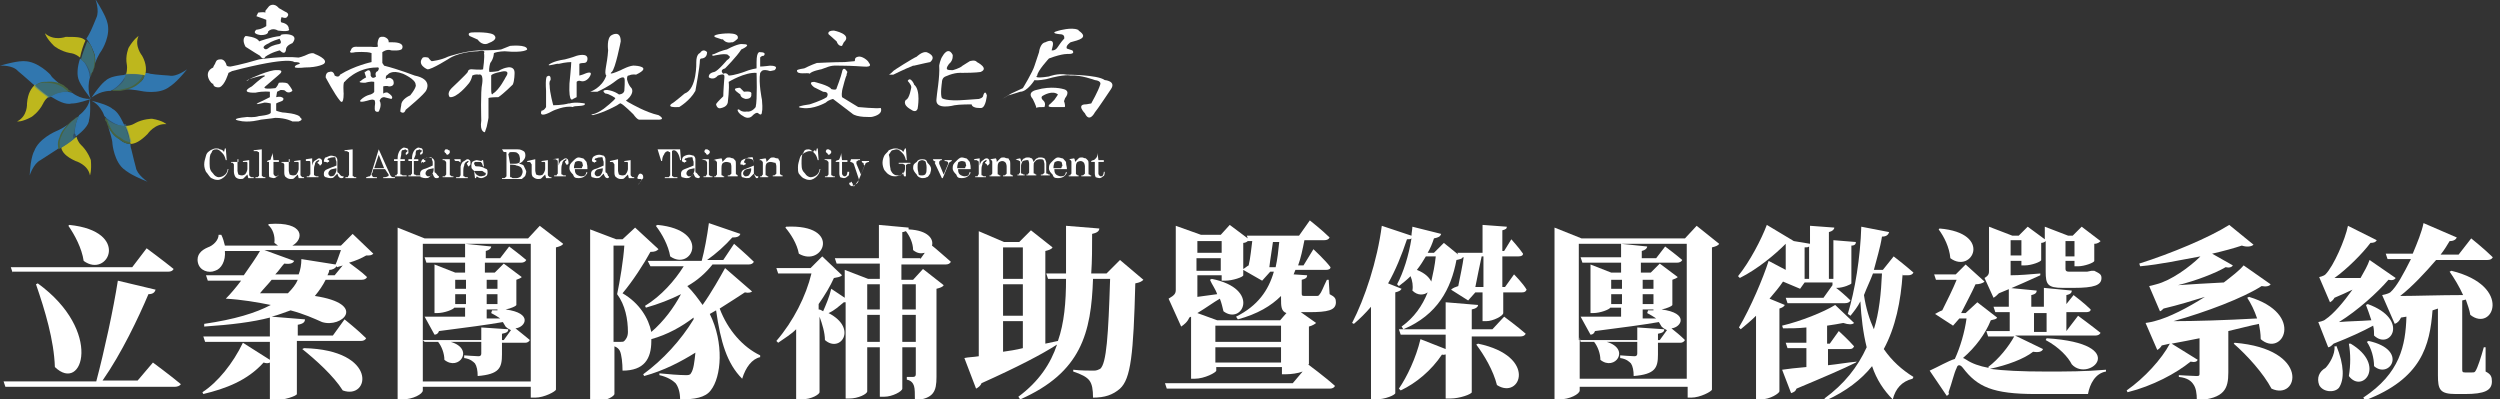 <?xml version="1.0" encoding="utf-8"?>
<!-- Generator: Adobe Illustrator 27.0.1, SVG Export Plug-In . SVG Version: 6.00 Build 0)  -->
<svg version="1.1" id="圖層_1" xmlns="http://www.w3.org/2000/svg" xmlns:xlink="http://www.w3.org/1999/xlink" x="0px" y="0px"
	 viewBox="0 0 277.9 44.4" style="enable-background:new 0 0 277.9 44.4;" xml:space="preserve">
<rect x="0" y="0" width="277.9" height="44.4" fill="#333333" stroke="none"/>
<style type="text/css">
	.st0{fill:#3177AF;}
	.st1{fill:#BEB71D;}
	.st2{fill:#476441;}
	.st3{opacity:0.5;fill:#3177AF;enable-background:new    ;}
	.st4{fill:#FFFFFF;}
</style>
<g>
	<g>
		<g>
			<path class="st0" d="M5.1,9.2c0.9-0.1,1.5,0.3,2,0.5c-0.6-0.5-1.3-1-1.5-1.4c0,0-1.4-1.5-2.9-1.5c0,0-0.6-0.1-2.7,0.5
				c0,0,1.4-0.1,2,0.6c0,0,1.3,1.1,1.5,1.3c0,0,0.2,0.2,0.5,0.4C4.5,9.1,5.1,9.2,5.1,9.2z"/>
			<path class="st0" d="M8,10.3L8,10.3c-1.2-0.3-2,0.2-2,0.2c-0.1,0.1-0.3,0.1-0.4,0.2c0.8,0.5,1.7,1,2.4,0.8c0,0,0.4,0.1,2.4-0.6
				C10.3,11,9.2,11.2,8,10.3z"/>
			<path class="st1" d="M3,11.5c0,0,0.1,1.4-1.1,2c0,0,0.5,0.1,1.6-0.5c0,0,0.8-0.5,1.3-1.5c0,0,0.2-0.5,0.7-0.8
				c-0.6-0.5-1.3-1-1.6-1.3C3.5,9.8,3.1,10.3,3,11.5z"/>
			<path class="st2" d="M8,10.2c-0.1-0.1-0.2-0.1-0.4-0.2V9.9l0,0C7.5,9.8,7.3,9.7,7.1,9.5C6.6,9.2,6,9,5.1,9.1c0,0-0.6-0.1-1.2,0.4
				c0.4,0.4,1,0.9,1.6,1.3c0.1-0.1,0.2-0.1,0.4-0.2C6,10.5,6.9,10.1,8,10.2z"/>
		</g>
		<path class="st3" d="M8,10.4c-0.1-0.1-0.2-0.1-0.4-0.2l-0.1-0.1l0,0C7.4,10,7.2,9.9,7,9.7C6.5,9.4,5.9,9.2,5,9.2
			c0,0-0.6-0.1-1.2,0.4c0.4,0.4,1,0.8,1.6,1.3c0.1-0.1,0.2-0.1,0.4-0.2C6,10.7,7,10.2,8,10.4z"/>
	</g>
	<g>
		<g>
			<path class="st0" d="M6.8,15.2C7,14.4,7.5,13.8,8,13.5c-0.6,0.5-1.3,0.9-1.8,1.1c0,0-1.9,0.8-2.4,2.2c0,0-0.4,0.6-0.5,2.7
				c0,0,0.4-1.3,1.2-1.7c0,0,1.4-0.9,1.7-1.1c0,0,0.2-0.1,0.5-0.4C6.4,15.7,6.8,15.2,6.8,15.2z"/>
			<path class="st0" d="M8.8,12.8L8.8,12.8c-0.5,1-0.5,2-0.5,2c0.1,0.1,0.1,0.4,0.1,0.4c0.8-0.6,1.5-1.3,1.5-1.9
				c0,0,0.2-0.4,0.1-2.4C10,10.9,10,11.9,8.8,12.8z"/>
			<path class="st1" d="M8.4,17.9c0,0,1.4,0.4,1.6,1.6c0,0,0.2-0.5,0.1-1.7c0,0-0.3-0.9-1-1.6c0,0-0.4-0.3-0.6-1
				c-0.6,0.5-1.3,0.9-1.7,1.2C6.9,16.9,7.3,17.4,8.4,17.9z"/>
			<path class="st2" d="M8.8,12.9C8.7,13,8.6,13,8.4,13.1l-0.1,0.1l0,0c-0.1,0.1-0.3,0.2-0.5,0.4c-0.4,0.4-1,0.9-1.2,1.7
				c0,0-0.3,0.5-0.1,1.3c0.5-0.3,1.2-0.7,1.7-1.2c-0.1-0.1-0.1-0.3-0.1-0.4C8.4,14.8,8.2,13.8,8.8,12.9z"/>
		</g>
		<path class="st3" d="M9,12.8c-0.1,0.1-0.2,0.1-0.4,0.2l-0.1,0.1l0,0c-0.1,0.1-0.3,0.2-0.5,0.4c-0.4,0.4-0.9,0.9-1.2,1.7
			c0,0-0.3,0.5-0.1,1.3c0.5-0.3,1.2-0.7,1.7-1.2c-0.1-0.1-0.1-0.3-0.1-0.4C8.6,14.7,8.5,13.8,9,12.8z"/>
	</g>
	<g>
		<g>
			<path class="st0" d="M13.3,15.5c-0.7-0.5-1.2-1.2-1.3-1.5c0.2,0.7,0.5,1.5,0.5,2c0,0,0.2,2.1,1.4,2.9c0,0,0.5,0.5,2.5,1.3
				c0,0-1.2-0.8-1.3-1.6c0,0-0.4-1.5-0.5-2c0,0-0.1-0.2-0.1-0.6C13.8,16,13.3,15.5,13.3,15.5z"/>
			<path class="st0" d="M11.6,12.9L11.6,12.9c0.8,0.8,1.8,1.1,1.8,1.1c0.2,0.1,0.4,0.1,0.5,0.1c-0.4-0.9-0.8-1.7-1.4-2
				c0,0-0.3-0.4-2.3-0.9C10.1,11.2,11.1,11.5,11.6,12.9z"/>
			<path class="st1" d="M16.4,14.9c0,0,0.8-1.2,2.1-1.1c0,0-0.4-0.4-1.6-0.6c0,0-1,0-1.9,0.5c0,0-0.4,0.3-1.1,0.3
				c0.4,0.7,0.5,1.5,0.6,2C15,16,15.6,15.7,16.4,14.9z"/>
			<path class="st2" d="M11.6,13c0.1,0.1,0.1,0.2,0.1,0.4l0.1,0.1l0,0c0.1,0.1,0.1,0.4,0.2,0.5c0.2,0.5,0.6,1.2,1.3,1.5
				c0,0,0.5,0.5,1.2,0.5c-0.1-0.5-0.4-1.3-0.6-2c-0.1,0-0.3,0-0.5-0.1C13.4,14,12.3,13.8,11.6,13z"/>
		</g>
		<path class="st3" d="M11.7,12.8c0.1,0.1,0.1,0.2,0.1,0.4l0.1,0.1l0,0c0.1,0.1,0.1,0.4,0.2,0.5c0.2,0.5,0.6,1.2,1.3,1.5
			c0,0,0.5,0.5,1.2,0.5c-0.1-0.5-0.4-1.3-0.6-2c-0.1,0-0.3,0-0.5-0.1C13.5,13.8,12.4,13.5,11.7,12.8z"/>
	</g>
	<g>
		<g>
			<path class="st0" d="M15.4,9.2c-0.6,0.6-1.4,0.7-1.9,0.7c0.7,0,1.6,0.1,2.1,0.2c0,0,2.1,0.5,3.3-0.5c0,0,0.6-0.3,1.9-1.9
				c0,0-1.2,0.9-2,0.7c0,0-1.6-0.1-2.1-0.2c0,0-0.2-0.1-0.6-0.1C16,9.1,15.4,9.2,15.4,9.2z"/>
			<path class="st0" d="M12.3,10.1L12.3,10.1c1-0.5,1.5-1.4,1.5-1.4C14,8.6,14,8.4,14.1,8.3c-1,0.1-1.9,0.2-2.4,0.7
				c0,0-0.4,0.2-1.5,1.8C10.1,11,10.9,10.1,12.3,10.1z"/>
			<path class="st1" d="M15.8,6.2c0,0-0.9-1.1-0.4-2.2c0,0-0.5,0.3-1.1,1.3c0,0-0.4,0.9-0.2,1.9c0,0,0.1,0.5-0.1,1.1
				c0.8-0.1,1.5,0,2.1,0.1C16.3,7.9,16.3,7.1,15.8,6.2z"/>
			<path class="st2" d="M12.4,10.1c0.1,0,0.2,0,0.4,0h0.1l0,0c0.2,0,0.4,0,0.5,0c0.5-0.1,1.3-0.2,1.9-0.7c0,0,0.5-0.3,0.8-1
				c-0.5-0.1-1.3-0.1-2.1-0.1c-0.1,0.1-0.1,0.3-0.2,0.4C14,8.7,13.4,9.6,12.4,10.1z"/>
		</g>
		<path class="st3" d="M12.2,10c0.1,0,0.2,0,0.4,0h0.1l0,0c0.2,0,0.4,0,0.5,0c0.5-0.1,1.3-0.2,1.9-0.7c0,0,0.5-0.3,0.8-1
			c-0.5-0.1-1.3-0.1-2-0.1c-0.1,0.1-0.1,0.3-0.2,0.4C13.8,8.6,13.2,9.5,12.2,10z"/>
	</g>
	<g>
		<g>
			<path class="st0" d="M10.3,5.5c0.4,0.8,0.3,1.5,0.1,2C10.6,6.8,11,6,11.3,5.6c0,0,1.1-1.7,0.6-3.2c0,0-0.1-0.6-1.3-2.5
				c0,0,0.5,1.3,0.1,2.1c0,0-0.6,1.5-0.8,1.8c0,0-0.1,0.2-0.3,0.5C10.1,4.9,10.3,5.5,10.3,5.5z"/>
			<path class="st0" d="M10,8.6L10,8.6C9.9,7.5,9.2,6.7,9.2,6.7C9.1,6.6,9,6.6,8.9,6.5C8.6,7.4,8.5,8.4,8.8,9c0,0,0.1,0.4,1.3,2
				C10.1,11,9.6,10,10,8.6z"/>
			<path class="st1" d="M7.3,4.1c0,0-1.3,0.5-2.3-0.4c0,0,0.1,0.5,1,1.4c0,0,0.7,0.6,1.8,0.8c0,0,0.5,0,1.1,0.5
				C9,5.8,9.3,4.9,9.5,4.5C9.1,4.1,8.5,4.1,7.3,4.1z"/>
			<path class="st2" d="M10.1,8.5c0-0.1,0.1-0.2,0.1-0.4L10.3,8l0,0c0.1-0.1,0.1-0.4,0.2-0.5c0.1-0.5,0.2-1.3-0.2-1.9
				c0,0-0.1-0.6-0.6-1C9.5,5.1,9.2,5.9,9,6.6c0.1,0.1,0.2,0.2,0.4,0.3C9.2,6.7,10,7.5,10.1,8.5z"/>
		</g>
		<path class="st3" d="M10,8.6c0.1-0.1,0.1-0.2,0.1-0.4l0.1-0.1l0,0c0.1-0.1,0.1-0.4,0.2-0.5c0.1-0.5,0.2-1.3-0.1-2
			c0,0-0.1-0.6-0.6-1C9.5,5.1,9.2,5.9,9,6.6c0.1,0.1,0.2,0.2,0.4,0.3C9,6.8,9.8,7.6,10,8.6z"/>
	</g>
</g>
<g>
	<path class="st4" d="M28.5,1.8l0.2-0.4c0,0,0.6-0.1,0.8,0V1.2l0.4-0.5c0,0,0.5-0.5,1.1,0.2l0.7,0.4c0,0,0.6,0.2,0.2,0.6
		c0,0-0.1,0.2-0.6,0c0,0-0.2,0.5,0,0.6c0,0,0.8,0.1,0.8,0.7c0,0,0.4,0.4-1.2,0.2c0,0-0.6-0.4-1.1,0.1c0,0,0.1,0.4-0.8,0.4
		c0,0-1.1-0.1-0.5-0.6c0,0,0.5,0,1.1-0.4V2.2L28.5,1.8z"/>
	<path class="st4" d="M31.8,3.8c-0.8,0-0.6,0.2-0.6,0.2c-1.1,0.1-2.4,0.6-2.4,0.6c-0.2-0.5-1.5-0.6-1.5-0.6c-0.5,0.4,0,1.2,0,1.2
		c0.6,0.4,1.6,1,1.6,1c0.4,0.6,0.6,0.1,0.6,0.1c0.7-0.5,1.6-0.7,1.6-0.7c0.7,0.7,0.7-0.2,0.7-0.2c0.1-0.4,0.7-0.6,0.7-0.6
		C33.3,3.8,31.8,3.8,31.8,3.8z M31,4.9c0,0-0.7,0.1-1.1,0.4c0,0-0.4,0.4-0.6,0c0,0-0.1-0.2,0.6-0.5c0,0,0.2-0.2,1.2-0.5
		C31,4.3,31.5,4.8,31,4.9z"/>
	<path class="st4" d="M23.7,7.5c0,0,0-0.1,0.2-0.4C24,6.9,24,6.6,24.5,6.6c0,0,0.5-0.1,0.7,0.7c0,0,0.1,0.1,0.4,0.1
		c0,0,1.2-0.2,3.2-0.8c0,0,2.6-0.4,4.4-0.2c0,0,0.5-0.1,1.1-0.4c0,0,0.5-0.2,0.7,0c0,0,1.6,0.6,1,1.1c0,0-0.6,0.4-2.1,0.4
		c0,0-0.8,0.1-1.1,0c0,0-0.2-0.2,0.5-0.4c0,0,0.2-0.2-0.6-0.2c0,0-0.4-0.7-6.9,1l-0.4,0.2c0,0-0.4,1.4-1,1.6c0,0-0.7,0.1-0.7-0.4
		C23.6,9.5,22.4,8.1,23.7,7.5z"/>
	<path class="st4" d="M27.7,8.8c0,0,2.3-1.1,3.1-1c0,0,1-0.1,0.1,0.6l-1.4,1.2c0,0-0.6,0.4,1.1,0.2l0,0c0,0,0.2-0.1,0.4-0.6
		c0,0,0.7-0.1,1,0.1c0,0,0.5,0.6,0.5,0.8c0,0-0.4,0.4-0.8,0c0,0,0-0.1-0.5-0.1l-0.4,0.2l-0.1,0.6c0,0,0.4-0.1,0.6,0
		c0,0,0.4,0.1,0.1,0.4c0,0-0.2,0.1-0.5,0.2l-0.2,0.1v0.8c0,0,0.2,0.1,0.7,0.2c0,0,1.9,0.1,2,0.6c0,0,0.4,0.2-0.2,0.4
		c0,0-0.6,0-0.7,0c0,0-0.7-0.4-1.9-0.4c0,0-0.6,0.1-1.6,0.2c0,0-1.4,0.4-2.5,0.1c0,0-1.1-0.2,1-0.4c0,0,0.7,0.1,1.3-0.1
		c0,0,1.3-0.1,1.3-0.4v-1c0,0-0.4-0.1-0.7-0.1c0,0-1.8,0.5-0.2-0.2l0.8-0.4v-0.6c0,0-0.7-0.1-1.6,0.1c0,0-1.9,0.1-0.4-0.7
		c0,0,1.1-1,1.4-1.1C29.5,8.4,29.6,8.2,27.7,8.8C27.6,9,27.1,9.1,27.7,8.8z"/>
	<path class="st4" d="M39.7,5.2c0,0-0.6-0.1-0.7,0.4c0,0-0.4,0.4,0.5,0.2c0,0,1.3-0.1,1.8,0.1v1c0,0-1.9,0.4-3.5,1.4
		c0,0-0.1,0.4-0.6,0.1c0,0-0.1-0.6-0.6-0.4c0,0-0.4,0-0.4,0.6c0,0,1,1.9,1.6,2.6c0,0,0.4,0.6,0.4-0.8c0,0-0.1-1.3,0.1-1.3
		c0,0,1.3-1.6,3.6-1.6c0,0,0.4-0.1,0.1,0.4c0,0-0.4,0.1-0.2,0.6c0,0-0.4,0.4-0.6-0.1c0,0,0.1-1-0.6-0.4c0,0-0.2-0.2,0.1,0.6
		c0,0-0.4,0.2-0.6,0.4c0,0-0.5,0.2,0.5,0.2c0,0,0.6-0.2,1-0.1v1c0,0,0.1,0.2-0.4,0.4c0,0-0.6,0.1-1.1,0.6c0,0-0.4,0.4,0.7,0.1
		c0,0,0.6-0.2,0.7-0.1c0,0,0.2-0.1,0.2,0.4c0,0-0.1,0.6,0,0.8c0,0,0.1,0.2,0.4,0.1c0,0,0.4-0.7,0.1-1.2c0,0,0.1-0.4,0.5-0.4l0.8,0.2
		c0,0,0.4-0.2-0.4-0.7c0,0-0.2-0.1-0.5,0.1V9.6c0,0,0.4-0.1,0.6,0c0,0,0.8,0.1,0.5-0.7c0,0-0.4-0.5-0.8-0.1c0,0-0.1-0.4,0.2-0.5
		c0,0,0.4-0.6,1.7-0.1c0,0,1.4,0.6,1.4,1.2c0,0,0.2,0.2-0.6,1.2c0,0-1,0.4-1,1.1c0,0-0.1,0.5-0.1,0.7c0,0,0.4,0.4,0.6-0.2
		c0,0,2.2-1.8,2.3-2.2c0,0,0.7-1.2-1.3-1.6c0,0-1.8-0.7-3.4-1.1L42.5,7V5.8c0,0,0.5-0.4,1-0.2c0,0,1.1,0.1,1.2-0.2
		c0,0,0.4-0.7-1.1-0.7h-0.4c0,0,0.1-0.4-0.5-0.6c0,0-0.5-0.1-0.6,0.2c0,0-0.2,0.4-0.1,0.8c0,0,0.2,0.2-0.8,0.1H39.7z"/>
	<path class="st4" d="M56.7,5.1c-0.5,0.2-1,0.4-1,0.4c-0.6,0.1-2.5,0.1-2.5,0.1c-1.7,0.1-3.4,0.7-3.4,0.7C49,6.7,48,6.8,48,6.8
		c-0.1,0-0.4-0.4-0.4-0.4c-0.4-0.1-0.6,0-0.6,0c-0.7,0.8,0.5,1.3,0.5,1.3c0.4,0.1,2.6-1.3,2.6-1.3c1.3-0.7,3-0.7,3-0.7
		c1-0.2,0.7,0.2,0.7,0.2c0.1,0.4-0.1,1.8-0.1,1.8c-0.1,0.1-1.3,0-1.3,0C52,7.7,52,8,52,8c-0.1,0.2-1.8,1.8-1.8,1.8
		c-0.6,0.6-0.2,1-0.2,1c0.8,0.1,2-1.4,2-1.4c0.4-0.4,0.5-1,0.5-1c0.4-0.2,0.7-0.1,0.7-0.1c0.6-0.2,0.4,1,0.4,1
		c-0.2,0.8-0.1,4.1-0.1,4.1c-0.2,1.3,0.4,1.3,0.4,1.3l0.2-0.6c0.1-0.4,0.2-1,0.2-1v-2.2c0.2-0.1,1.1-0.1,1.1-0.1
		c0.6-0.4,1.6-1.4,1.6-1.4c0.2-0.4,0.2-1.3,0.2-1.3c0-0.8-0.8-0.6-0.8-0.6c-0.6,0.1-1,0.4-1,0.4c-0.5,0.1-1,0.1-1,0.1
		c-0.1-0.4,0.1-1,0.1-1c0.4-0.5,0.4-1.1,0.4-1.1c0.5-0.2,1.2-0.2,1.2-0.2c2.2,0.2,2.5-0.2,2.5-0.2C58.6,4.9,56.7,5.1,56.7,5.1z
		 M54.6,8.4c0,0,0-0.2,1-0.4c0,0,1.3-0.4,0.6,0.6c0,0-0.7,1.4-1.4,1.8c0,0-0.2,0.4-0.2-0.5V8.4z"/>
	<path class="st4" d="M52.2,4c0,0-0.4-0.4,0.4-0.4c0,0,2.2-0.1,2.4,0.4c0,0,0.4,0.4-0.7,0.8c0,0-0.6,0.4-1.2-0.4L52.2,4z"/>
	<path class="st4" d="M61,7.2c0,0,0.4-0.4,1.8-0.6c0,0,0.8-0.2,1.3-0.4c0,0,1.3-0.4,1.2,0.4c0,0,0,0.4-0.4,0.4c0,0-0.4,0-0.5,0.1
		v1.3c0,0,0.4-0.1,0.6-0.2c0,0,1.1-0.5,0.5,0.4c0,0-0.4,0.6-1,0.4c0,0-0.2-0.1-0.4,0.1v1.7c0,0-0.2,0.1-0.4,0.2c0,0-0.5,0.6-0.4-1.7
		c0,0,0.2-2,0.2-2.4c0,0-0.6,0-1.4,0.2C62,7,60.9,7.4,61,7.2z"/>
	<path class="st4" d="M65,11.5c0,0-1-0.2-1.7,0c-0.1,0-0.1,0-0.1,0c-0.7,0.2-1.7,0.2-1.7,0.2s-0.4-1.4-0.4-2.2c0,0-0.1-0.4,0.1-0.6
		c0,0,0.1-0.7-0.4-0.4c0,0-0.2,0.1-0.1,1.6v1.8c0,0-0.2,0.4-0.5,0.4c0,0-0.5,1,1.3,0c0,0,1.3-0.6,2.2-0.4
		C63.7,11.7,65.2,11.9,65,11.5z"/>
	<path class="st4" d="M67.6,5.6c0,0-0.2-1.4,0.4-1.7c0,0,1-0.6,1,0.7c0,0-0.6,3.1-1,3.4c0,0-0.6,0.5,1-0.2c0,0,1.1-0.6,1.6-0.5
		c0,0,2,0.1,0.1,1c0,0-0.4-0.1-0.8,0.1c0,0-0.2-0.1-0.2,0.4c0,0,0.1,0.6,0.5,1c0,0,0.4,0.5-0.5,1.3c0,0-0.4,0,0.4,0.4
		c0,0,1.7,1,3.1,1.3c0,0,1.1,0.6-0.4,0.5h-1.7c0,0-0.2,0.1-0.7-0.6c0,0-1.1-1.1-1.4-1.2c0,0,0-0.1-0.4,0.2c0,0-1.4,0.8-2.7,1.1
		l-0.2-0.1c0,0,0.4,0.1,1.4-0.6c0,0,1.3-1,1.3-1.2c0,0-0.7-0.5-1.1-0.5c0,0-0.6-0.4,0.2-0.4c0.8,0.1,1.3,0.5,1.3,0.5s0.5,0,0.6-0.4
		c0,0,0.1-1.3,0-1.4c0,0-0.1-0.4-1.1,0.4c0,0-0.6,0.5-1.9,1.1h-0.8c0,0,1.3-0.4,1.8-1.8C67.1,8.1,67.5,7.2,67.6,5.6z"/>
	<path class="st4" d="M78.6,5.8c0,0-0.4-0.5-0.8,0.1c0,0-0.4,0.1-0.4,1c0,0,0.1,3-1.3,3.5c0,0-1.3,1.1-1.4,1.1c0,0-0.8,0.5,0.8,0.4
		c0,0,1.2-0.7,1.8-1.8c0,0,0.5-2.7,0.5-3.4c0,0,0-0.2,0.2-0.2C78,6.5,78.6,6.5,78.6,5.8z"/>
	<path class="st4" d="M79.7,4.2c0,0-0.8-0.2,0.2-0.4c0,0,2.4-0.4,2.1,0.5c0,0-0.5,0.5-0.7,0.4c0,0-0.6,0.2-1-0.4
		C80.5,4.5,80,4.3,79.7,4.2z"/>
	<path class="st4" d="M79.4,6c0,0-0.5,0.1-0.1,0.2c0,0,1.6-0.4,1.7,0c0,0,0.4,0.1-0.2,0.5c0,0-1,1.2-1.4,1.3c0,0-0.7,0.1-0.6,0.6
		c0,0,0.5,0.4,1-0.2c0,0,0.5-0.2,0.6-0.1c0,0,0.2-0.1,0.1,0.6c0,0-0.1,1.3-0.1,1.8L80,11.1c0,0-0.4,0.4-0.4,0.5c0,0,0.1,0.6,0.6,0.4
		c0,0,0.6-0.1,0.7-0.6c0,0,0.2-1.6,0.1-2.3c0,0,1.8-1.1,3.1-1c0,0,0.1,3-0.1,3.8c0,0-0.4,0.6-1,0.5c0,0-0.5,0.1-0.8-0.2
		c-0.4-0.2-0.2,0.4,0.4,0.7c0,0,0.6,0.5,1.1-0.1c0,0,0.4-0.4,0.6-0.2c0,0,0.4,0.4,0.4-0.2c0,0,0.1-0.2,0-1.3c0,0-0.4-1.9-0.2-3
		l0.1-0.1c0,0,0.1-0.4,1-0.1c0,0,0.1,0,0.5-0.1c0,0,0.6-0.5-0.5-0.5c0,0-0.8,0.1-1.1,0.1v-1c0,0,0.1-0.2,0.4-0.2
		c0,0,0.4-0.4-0.4-0.4c0,0-0.4-0.2-0.4,1.1v0.7c0,0-0.7,0.1-1.4,0.4c0,0-1.1,0.4-1.7,0.4c0,0-0.2-0.4-0.6-0.2c0,0-0.5-0.4,0.2-0.6
		c0,0,1.3-1.3,1.8-2.1c0,0,1.4-0.6,0.1-0.6c0,0-0.4-0.1-1.7,0.6C80.8,5.5,80.2,5.6,79.4,6z"/>
	<path class="st4" d="M81.9,9.8c0,0,0.4-0.1,0.4,0c0,0,0.1,0.1,0.4,0.4c0,0,0.7-0.1,0.8,0.1c0.1,0.2,0,0.1,0,0.1s0.2,0.6-0.6,0.6
		c0,0-0.6-0.1-0.6-0.5C82.2,10.4,81.3,9.9,81.9,9.8z"/>
	<path class="st4" d="M92.1,3.8c0,0-0.2-0.4,0.6-0.4c0,0,2.1,0.4,1.1,1.3l-0.2,0.4c0,0-0.4,0.1-0.6-0.5L92.1,3.8z"/>
	<path class="st4" d="M88.6,7.8c0,0,0.1-0.1,0.8-0.2c0,0,0.8-0.4,1.4-0.6c0,0,2-0.1,3.1-0.1L95,6.8c0.1-0.1-0.1-0.4,0.4-0.5
		c0.4-0.1,1.1,0.4,1.2,0.7c0,0,0.5,0.5-0.6,0.4c0,0-1.4-0.1-2.4-0.1c-1.1,0-1-0.1-2.3,0.4c0,0-1.1,0.2-1.3,0.5
		C89.9,8,88.5,8.4,88.6,7.8z"/>
	<path class="st4" d="M90.5,9.7c0,0-0.8-0.6,0-0.6c0,0,1.7,0.4,1.9,0.8c0,0,0.6,0.2,0.6-0.1c0,0,0.5-1.3,0.6-1.8c0,0,0.1-0.8,0.6,0
		c0,0-0.1,0.2-0.1,0.4c-0.1,0.1-0.4,1.3-0.4,1.3c0,0-0.2,0.6-0.1,1.1c0,0,1.3,0.8,1.8,1.1c0,0,2.1,0.2,2.5,0.1c0,0,0.4,0.7-1,1
		c0,0-1.7,0.1-2.2-0.4c0,0-1.7-1.3-2.1-1.6c0,0-0.5,0.1-0.8,0.4c0,0-1.4,0.8-2.6,0.6c0,0-1.3-0.1,0.8-0.4c0,0,1.3-0.4,1.9-0.8
		c0,0,0.4-0.6-0.4-0.6L90.5,9.7z"/>
	<path class="st4" d="M101.9,6.3c0,0,0.6-0.6,1.1-0.5c0,0,1.2,0.4,0.4,1.1c0,0-1,0.2-1.8,0.4c-0.1,0-0.1,0-0.1,0c-1,0.4-2.2,1-2.2,1
		h-0.5c0,0,0.1,0,0.5-0.4C99.2,7.9,101.6,6.4,101.9,6.3z"/>
	<path class="st4" d="M100.9,9c0,0,0.4,0.4,0.4,0.7c0,0-0.2,1.3-0.6,1.4c0,0-0.5,0.5,0.6,1.1c0,0,0.5,0.4,0.7-0.1
		c0,0,0.4-2.1-0.4-2.7C101.7,9.5,101.2,8.4,100.9,9z"/>
	<path class="st4" d="M104.4,7.3c0,0,0.1-0.7,0.4-1.1c0,0,0.6-1.1,1.1-0.1c0,0,0.1,0.6-0.4,1c0,0-0.4,0.5-0.2,0.6
		c0,0-0.1,0.1,0.6,0.1c0,0,0.8-0.2,1.1-0.5l0.8-0.5c0,0,0.6-0.2,0.8,0.1c0,0,1.4,0.7,0.4,1.1c0,0-0.5,0.1-2.1,0.1
		c0,0-0.7-0.1-1.8,0.4c0,0-0.4,0.1-0.4,0.7c0,0-0.2,1.3,0,1.7c0,0,0.4,0.4,2.7,0.2c0,0,1.3-0.1,1.4-0.1c0,0,0.5-0.1,0.5-0.4
		c0,0,0.2-0.7,0.4,0c0,0-0.1,1.3-0.6,1.4c0,0-1,0.1-1.1-0.4c0,0-1.4,0-1.9,0.1c0,0-2.2,0.6-2-0.7C104.1,10.6,104.5,8.5,104.4,7.3z"
		/>
	<path class="st4" d="M115.5,5.8c0,0,0.1-1,0.7-1.1c0,0,1.1-0.6,0.8,0.5l-0.1,0.4c0,0,0.4,0.1,0.7-0.4c0,0,0.4-0.6,0.6-0.8
		c0.1-0.1,0.1-0.1,0.1-0.1c0-0.1,0.1-0.5-0.5-0.5c0,0-1.3-0.1-0.1-0.4c0,0,1.4-0.4,2.1-0.1c0,0,0.1,0,0.1,0.1
		c0.6,0.4,0.8,0.8-0.2,1.1L119,4.7c0,0-0.6,0.4-0.4,0.7l0.6,0.2l0,0c0,0,0.4,0.4-0.4,0.4c0,0-0.6-0.1-2.2,0.5c0,0-1.3,1.4-1.3,1.9
		c0,0-0.6,0.4,1.3,0.1c0,0,1-0.4,2-0.2c0,0,3.4,0,4.2,0.6c0,0,1.3,0.1,0.7,1c0,0-1.6,2.4-1.8,2.6c0,0-0.6,1.2-1.1,0.1c0,0-1-1,0.1-1
		c0,0,0.1,0,0.6-0.1c0,0,0.8-1.4,1-2.1c0,0,0.2-0.4-0.6-0.5c0,0-1.6-0.6-2.7-0.5c0,0-0.6-0.2-2.7,0.4c0,0-1,0.2-1.3,0.1
		c0,0-0.8,1.3-1.6,1.3c0,0-0.6,0.2-1.3,0.4l-0.7,0.4l1-0.6c0,0,1.1-0.5,1.3-0.6c0,0,1.1-1.8,1.3-2.5L115.5,5.8z"/>
	<path class="st4" d="M116.1,11.9c0,0,0.2-0.4-0.1-0.7c0,0-0.5-0.4,0-0.6c0,0,1-0.6,1.6-0.1c0,0-0.1,0.2-0.4,0.6l-0.4,0.4
		c0,0-0.6,0.4,0.1,0.4h1.4c0,0,0.2,0.1,0-0.6c0,0-0.1,0.1,0.1-0.4c0,0,0.7-0.8-0.2-1c0,0-1.3-0.4-3,0.1c0,0-1.1,0.2-0.4,1
		c0,0,0.4,0.8,0.4,1C115.3,11.9,115.6,11.9,116.1,11.9z"/>
</g>
<g>
	<path class="st4" d="M24.9,16.9l0.1-0.4h0.1l0.1,1.3h-0.1c-0.1-0.4-0.2-0.6-0.4-0.8c-0.2-0.2-0.4-0.4-0.6-0.4
		c-0.4,0-0.5,0.1-0.6,0.4c-0.2,0.2-0.2,0.6-0.2,1.2s0.1,0.8,0.4,1.1c0.1,0.2,0.4,0.4,0.6,0.4c0.2,0,0.5-0.1,0.6-0.2
		c0.2-0.1,0.4-0.4,0.4-0.7h0.1c-0.1,0.4-0.2,0.6-0.4,0.8c-0.2,0.2-0.5,0.4-0.8,0.4s-0.5-0.1-0.7-0.2c-0.2-0.1-0.4-0.5-0.6-0.7
		c-0.1-0.2-0.2-0.5-0.2-0.8c0-0.4,0.1-0.6,0.2-1c0.1-0.4,0.4-0.5,0.5-0.6c0.2-0.1,0.4-0.2,0.6-0.2c0.1,0,0.4,0,0.4,0.1
		C24.6,16.6,24.8,16.7,24.9,16.9z"/>
	<path class="st4" d="M26.4,17.7v1.3c0,0.1,0.1,0.4,0.1,0.4s0.2,0.1,0.4,0.1c0.1,0,0.4-0.1,0.4-0.2c0.1-0.1,0.2-0.4,0.2-0.5v-0.7
		c0-0.1-0.1-0.1-0.1-0.1C27.3,18,27.2,18,27,18v-0.1l0.7-0.1v1.6c0,0.1,0,0.1,0.1,0.2c0.1,0.1,0.1,0.1,0.2,0.1h0.2v0.1h-0.6
		l-0.1-0.4c-0.1,0.1-0.2,0.2-0.4,0.4c-0.1,0.1-0.2,0.1-0.4,0.1s-0.4-0.1-0.5-0.2c-0.1-0.1-0.2-0.4-0.2-0.6v-0.8
		c0-0.1-0.1-0.1-0.1-0.2c0.1,0-0.1,0-0.2,0v-0.1h0.8V17.7z"/>
	<path class="st4" d="M29.1,16.6v2.9c0,0.1,0,0.1,0.1,0.1c0.1,0.1,0.1,0.1,0.1,0.1h0.2v0.1h-1.1v-0.1h0.2c0.1,0,0.1,0,0.1-0.1
		c0.1,0,0.1-0.1,0.1-0.1V17c0-0.1,0-0.1-0.1-0.1c-0.1-0.1-0.1-0.1-0.2-0.1h-0.3v-0.1L29.1,16.6z"/>
	<path class="st4" d="M30.3,17L30.3,17l0.1,0.8H31V18h-0.6v1.3c0,0.1,0.1,0.2,0.1,0.2c0.1,0.1,0.1,0.1,0.2,0.1
		c0.1,0,0.2-0.1,0.2-0.1c0.1-0.1,0.1-0.2,0.1-0.4H31c0,0.4-0.1,0.5-0.2,0.5c-0.1,0.1-0.2,0.2-0.4,0.2c-0.1,0-0.4-0.1-0.4-0.1
		c-0.1,0-0.1-0.2-0.1-0.4v-1.3h-0.2v-0.1c0.1-0.1,0.4-0.1,0.4-0.2C30.1,17.5,30.3,17.2,30.3,17z"/>
	<path class="st4" d="M32.1,17.7v1.3c0,0.1,0.1,0.4,0.1,0.4s0.2,0.1,0.4,0.1c0.2,0,0.4-0.1,0.4-0.2c0.1-0.1,0.2-0.4,0.2-0.5v-0.7
		c0-0.1-0.1-0.1-0.1-0.1C33,18,32.9,18,32.7,18v-0.1l0.7-0.1v1.6c0,0.1,0,0.1,0.1,0.2c0.1,0.1,0.1,0.1,0.2,0.1h0.1v0.1h-0.6
		l-0.1-0.4c-0.1,0.1-0.2,0.2-0.4,0.4c-0.1,0.1-0.2,0.1-0.4,0.1c-0.2,0-0.4-0.1-0.5-0.2c-0.2-0.1-0.2-0.4-0.2-0.6v-0.8
		c0-0.1-0.1-0.1-0.1-0.2c0,0-0.1,0-0.2,0v-0.1h0.9V17.7z"/>
	<path class="st4" d="M34,17.7l0.7-0.1v0.8c0.1-0.4,0.2-0.5,0.4-0.6c0.2-0.1,0.2-0.2,0.4-0.2c0.1,0,0.2,0.1,0.2,0.1
		c0.1,0.1,0.1,0.1,0.1,0.4c0,0.1,0,0.1-0.1,0.2c-0.1,0.1-0.1,0.1-0.1,0.1s-0.1,0-0.1-0.1s-0.2-0.1-0.2-0.2s0-0.1,0.1-0.1
		c0-0.1,0.1-0.1,0.1-0.1s0-0.1-0.1-0.1c-0.1,0-0.1,0.1-0.2,0.1C35.1,18,35,18.1,35,18.3c-0.1,0.2-0.1,0.5-0.1,0.6v0.5
		c0,0.1,0,0.1,0.1,0.1c0.1,0.1,0.1,0.1,0.2,0.1h0.2v0.1h-1.3v-0.1h0.2c0.1,0,0.1,0,0.1-0.1s0.1-0.1,0.1-0.1v-1.3
		c0-0.1,0-0.2-0.1-0.2s-0.1,0-0.2,0H34C34,17.9,34,17.7,34,17.7z"/>
	<path class="st4" d="M38.2,19.6L38.2,19.6c0,0.2-0.1,0.2-0.3,0.2c-0.1,0-0.2-0.1-0.2-0.1c-0.1-0.1-0.1-0.1-0.2-0.4
		c-0.1,0.1-0.2,0.2-0.4,0.4c-0.1,0.1-0.2,0.1-0.4,0.1c-0.2,0-0.4-0.1-0.5-0.1C36,19.6,36,19.5,36,19.3c0-0.2,0.1-0.4,0.4-0.5
		c0.2-0.1,0.5-0.2,1-0.4v-0.4c0-0.1-0.1-0.2-0.1-0.4c0-0.2-0.2-0.1-0.4-0.1c-0.2,0-0.2,0.1-0.4,0.1c-0.1,0.1-0.1,0.1-0.1,0.1
		s0,0.1,0.1,0.1c0.1,0,0.1,0.1,0.1,0.1s0,0.1-0.1,0.1c-0.1,0-0.1,0.1-0.1,0.1s-0.1-0.1-0.2-0.1c-0.2,0-0.2,0-0.2-0.1
		s0.1-0.4,0.2-0.4s0.4-0.2,0.6-0.2c0.2,0,0.4,0.1,0.5,0.1c0.1,0.1,0.2,0.2,0.2,0.4V19c0,0.1,0,0.2,0.1,0.2c0.1,0.1,0.1,0.1,0.1,0.1
		C37.9,19.6,38,19.6,38.2,19.6z M37.4,18.7c-0.4,0.1-0.6,0.1-0.7,0.2c-0.1,0.1-0.2,0.2-0.2,0.4c0,0.1,0.1,0.2,0.1,0.2
		c0.1,0.1,0.1,0.1,0.2,0.1c0.2,0,0.4-0.1,0.4-0.2c0.1-0.1,0.2-0.4,0.2-0.5V18.7L37.4,18.7z"/>
	<path class="st4" d="M39.2,16.6v2.9c0,0.1,0,0.1,0.1,0.1c0.1,0.1,0.1,0.1,0.1,0.1h0.2v0.1h-1.2v-0.1h0.2c0.1,0,0.1,0,0.1-0.1
		s0.1-0.1,0.1-0.1V17c0-0.1,0-0.1-0.1-0.1c-0.1-0.1-0.1-0.1-0.2-0.1h-0.2v-0.1L39.2,16.6z"/>
	<path class="st4" d="M42.1,16.6L42.1,16.6l1.3,2.9c0.1,0.1,0.1,0.2,0.4,0.2h0.1v0.1h-1.3v-0.1h0.1c0.1,0,0.2,0,0.4-0.1
		c0.1,0,0.1-0.1,0.1-0.1c0-0.1,0-0.1,0-0.1l-0.4-0.6h-1.3l-0.1,0.4c-0.1,0.1-0.1,0.2-0.1,0.2c0,0.1,0.1,0.1,0.1,0.2
		c0.1,0.1,0.1,0.1,0.4,0.1h0.1v0.1h-1.2v-0.1c0.1,0,0.2-0.1,0.4-0.1c0.1-0.1,0.1-0.1,0.2-0.4L42.1,16.6z M42.1,17.2l-0.5,1.5h1.1
		L42.1,17.2z"/>
	<path class="st4" d="M44.5,17.7h0.5v0.2h-0.5v1.4c0,0.1,0,0.1,0.1,0.1c0.1,0,0.1,0.1,0.2,0.1h0.4v0.1h-1.3v-0.1H44
		c0.1,0,0.1,0,0.1-0.1c0.1-0.1,0.1-0.1,0.1-0.1v-1.4h-0.4v-0.2h0.4v-0.1c0-0.4,0.1-0.6,0.2-0.8c0.1-0.2,0.4-0.4,0.5-0.4
		c0.1,0,0.4,0.1,0.4,0.1c0.1,0.1,0.1,0.2,0.1,0.4c0,0.2,0,0.1-0.1,0.2c-0.1,0.1-0.1,0.1-0.1,0.1c-0.1,0-0.1,0-0.1-0.1
		S45.1,17,45.1,17l0.1-0.1c0.1-0.1,0.1-0.1,0.1-0.1c0-0.1,0-0.1-0.1-0.1c-0.1,0-0.1-0.1-0.1-0.1c-0.1,0-0.2,0.1-0.4,0.1
		c-0.1,0.1-0.1,0.4-0.1,0.5L44.5,17.7L44.5,17.7z"/>
	<path class="st4" d="M46,17.7h0.5v0.2H46v1.4c0,0.1,0,0.1,0.1,0.1c0.1,0,0.1,0.1,0.2,0.1h0.4v0.1h-1.3v-0.1h0.2
		c0.1,0,0.1,0,0.1-0.1c0.1-0.1,0.1-0.1,0.1-0.1v-1.4h-0.4v-0.2h0.4v-0.1c0-0.4,0.1-0.6,0.2-0.8c0.1-0.2,0.4-0.4,0.5-0.4
		c0.1,0,0.4,0.1,0.4,0.1c0.1,0.1,0.1,0.2,0.1,0.4c0,0.2,0,0.1-0.1,0.2c-0.1,0.1-0.1,0.1-0.1,0.1s-0.1,0-0.1-0.1
		C46.7,17,46.7,17,46.7,17l0.1-0.1c0.1-0.1,0.1-0.1,0.1-0.1c0-0.1,0-0.1-0.1-0.1c-0.1,0-0.1-0.1-0.1-0.1c-0.1,0-0.2,0.1-0.4,0.1
		c-0.1,0.1-0.1,0.4-0.1,0.5L46,17.7C46.1,17.7,46,17.7,46,17.7z"/>
	<path class="st4" d="M48.8,19.6L48.8,19.6c0,0.2-0.1,0.2-0.3,0.2c-0.2,0-0.2-0.1-0.2-0.1c-0.1-0.1-0.1-0.1-0.2-0.4
		c-0.1,0.1-0.2,0.2-0.4,0.4c-0.1,0.1-0.2,0.1-0.4,0.1c-0.3,0-0.4-0.1-0.5-0.1c-0.1,0-0.1-0.2-0.1-0.4c0-0.2,0.1-0.4,0.4-0.5
		c0.4-0.1,0.5-0.2,1-0.4v-0.4c0-0.1-0.1-0.2-0.1-0.4c0-0.2-0.2-0.1-0.4-0.1c-0.1,0-0.2,0.1-0.4,0.1c-0.1,0.1-0.1,0.1-0.1,0.1
		s0,0.1,0.1,0.1c0.1,0,0.1,0.1,0.1,0.1s0,0.1-0.1,0.1c-0.1,0-0.1,0.1-0.1,0.1s-0.1-0.1-0.2-0.1c-0.1,0.2-0.1,0.2-0.1,0.1
		s0.1-0.4,0.2-0.4s0.4-0.2,0.6-0.2c0.2,0,0.4,0.1,0.5,0.1c0.1,0.1,0.2,0.2,0.2,0.4v1c0,0.1,0,0.2,0.1,0.2c0.1,0.1,0.1,0.1,0.1,0.1
		C48.7,19.6,48.8,19.6,48.8,19.6z M48.2,18.7c-0.4,0.1-0.6,0.1-0.7,0.2c-0.1,0.1-0.2,0.2-0.2,0.4c0,0.1,0.1,0.2,0.1,0.2
		c0.1,0.1,0.1,0.1,0.2,0.1c0.2,0,0.4-0.1,0.4-0.2c0.1-0.1,0.2-0.4,0.2-0.5V18.7L48.2,18.7z"/>
	<path class="st4" d="M49.2,17.7H50v1.7c0,0.1,0,0.1,0.1,0.1c0.1,0.1,0.1,0.1,0.1,0.1h0.2v0.1h-1.2v-0.1h0.2c0.1,0,0.1,0,0.1-0.1
		c0.1-0.1,0.1-0.1,0.1-0.1v-1.3c0-0.1,0-0.1-0.1-0.2c-0.1-0.1-0.1-0.1-0.2-0.1h-0.1V17.7L49.2,17.7z M49.7,16.6
		c0.1,0,0.1,0.1,0.2,0.1c0.1,0,0.1,0.1,0.1,0.2c0,0.1,0,0.1-0.1,0.2c-0.1,0.1-0.1,0.1-0.2,0.1S49.6,17,49.5,17
		c-0.1-0.1-0.1-0.1-0.1-0.2c0-0.1,0.1-0.1,0.1-0.2C49.5,16.6,49.7,16.6,49.7,16.6z"/>
	<path class="st4" d="M50.5,17.7h0.7v0.8c0.1-0.4,0.2-0.5,0.4-0.6c0.2-0.1,0.2-0.2,0.4-0.2c0.1,0,0.2,0.1,0.2,0.1
		c0.1,0.1,0.1,0.1,0.1,0.4c0,0.1,0,0.1-0.1,0.2c-0.1,0.1-0.1,0.1-0.1,0.1s-0.1,0-0.1-0.1s-0.1-0.1-0.1-0.2c0-0.1,0-0.1,0.1-0.1
		c0-0.1,0.1-0.1,0.1-0.1s0-0.1-0.1-0.1c-0.1,0-0.1,0.1-0.2,0.1c-0.1,0.1-0.2,0.2-0.2,0.4c-0.1,0.2-0.1,0.5-0.1,0.6v0.5
		c0,0.1,0,0.1,0.1,0.1c0.1,0.1,0.1,0.1,0.2,0.1H52v0.1h-1.3v-0.1H51c0.1,0,0.1,0,0.1-0.1c0.1-0.1,0.1-0.1,0.1-0.1v-1.3
		c0-0.1,0-0.2-0.1-0.2c-0.1-0.1-0.1-0.1-0.2-0.1h-0.2C50.5,17.9,50.5,17.7,50.5,17.7z"/>
	<path class="st4" d="M52.7,19c0.1,0.2,0.2,0.4,0.4,0.5c0.2,0.1,0.2,0.1,0.4,0.1c0.1,0,0.4-0.1,0.4-0.1c0.1-0.1,0.1-0.1,0.1-0.2
		c0-0.1,0-0.1-0.1-0.1c-0.3-0.2-0.3-0.2-0.3-0.2s-0.2,0-0.4,0C53.1,19,52.8,19,52.7,19c-0.1-0.1-0.1-0.1-0.2-0.2
		c-0.1-0.1-0.1-0.2-0.1-0.4c0-0.2,0.1-0.4,0.1-0.4c0.1-0.1,0.4-0.2,0.5-0.2s0.4,0.1,0.5,0.1l0.1-0.1h0.1l0.1,0.7h-0.1
		c-0.1-0.2-0.1-0.4-0.2-0.4C53.5,18,53.5,18,53.2,18c-0.2,0-0.2,0-0.4,0c-0.1,0.1-0.1,0.1-0.1,0.2c0,0.1,0.1,0.1,0.1,0.2
		c0,0.1,0.2,0.1,0.4,0.1c0.2,0,0.4,0.1,0.5,0.1c0.1,0.1,0.2,0.1,0.4,0.2c0.1,0.1,0.1,0.2,0.1,0.4c0,0.2-0.1,0.4-0.2,0.4
		c-0.1,0.1-0.4,0.2-0.5,0.2c-0.2,0-0.4-0.1-0.5-0.2l-0.1,0.2h-0.1L52.7,19L52.7,19z"/>
	<path class="st4" d="M55.8,16.6h1.7c0.4,0,0.5,0.1,0.7,0.2c0.2,0.1,0.2,0.4,0.2,0.5c0,0.2-0.1,0.4-0.2,0.5
		c-0.2,0.3-0.4,0.3-0.5,0.4c0.4,0.1,0.5,0.1,0.6,0.4c0.1,0.2,0.2,0.4,0.2,0.5c0,0.1-0.1,0.4-0.1,0.4c0,0.1-0.2,0.2-0.4,0.4
		c-0.2,0-0.4,0-0.6,0h-1.6v-0.1h0.2c0.1,0,0.1,0,0.2-0.1s0.1-0.1,0.1-0.1v-2.6c0-0.1,0-0.1-0.1-0.1C56,16.9,56,16.9,56,16.9
		L55.8,16.6L55.8,16.6L55.8,16.6z M56.7,18.2h0.6c0.2,0,0.4-0.1,0.4-0.1c0.1,0,0.1-0.4,0.1-0.5c0-0.1-0.1-0.4-0.1-0.4
		c-0.1-0.1-0.1-0.1-0.2-0.2s-0.4-0.1-0.5-0.1c-0.2,0-0.4,0-0.4,0.1s-0.1,0.1-0.1,0.1L56.7,18.2L56.7,18.2z M56.7,18.3v1.3
		c0,0.1,0,0.1,0.1,0.1s0.1,0.1,0.2,0.1h0.4c0.2,0,0.4-0.1,0.5-0.2s0.2-0.4,0.2-0.5c0-0.2-0.1-0.4-0.2-0.5c-0.1-0.1-0.4-0.2-0.5-0.2
		C57.3,18.3,56.7,18.3,56.7,18.3z"/>
	<path class="st4" d="M59.5,17.7v1.3c0,0.1,0.1,0.4,0.1,0.4s0.2,0.1,0.4,0.1c0.2,0,0.4-0.1,0.4-0.2c0.1-0.1,0.2-0.4,0.2-0.5v-0.7
		c0-0.1-0.1-0.1-0.1-0.1C60.4,18,60.4,18,60.2,18v-0.1l0.7-0.1v1.6c0,0.1,0,0.1,0.1,0.2c0.1,0.1,0.1,0.1,0.2,0.1h0.1v0.1h-0.6
		l-0.1-0.4c-0.1,0.1-0.2,0.2-0.4,0.4c-0.1,0.1-0.2,0.1-0.4,0.1c-0.2,0-0.4-0.1-0.5-0.2c-0.2-0.1-0.2-0.4-0.2-0.6v-0.8
		c0-0.1-0.1-0.1-0.1-0.2c-0.1-0.1-0.1-0.1-0.4-0.1v-0.1L59.5,17.7L59.5,17.7z"/>
	<path class="st4" d="M61.4,17.7l0.7-0.1v0.8c0.1-0.4,0.2-0.5,0.4-0.6c0.2-0.1,0.2-0.2,0.4-0.2c0.1,0,0.2,0.1,0.2,0.1
		s0.1,0.1,0.1,0.4c0,0.1,0,0.1-0.1,0.2C63,18.3,63,18.3,63,18.3s-0.1,0-0.1-0.1s-0.1-0.1-0.1-0.2c0-0.1,0-0.1,0.1-0.1
		c0-0.1,0.1-0.1,0.1-0.1s0-0.1-0.1-0.1s-0.1,0.1-0.2,0.1c-0.1,0.1-0.2,0.2-0.2,0.4c-0.1,0.2-0.1,0.5-0.1,0.6v0.5
		c0,0.1,0,0.1,0.1,0.1c0.1,0.1,0.1,0.1,0.2,0.1h0.2v0.1h-1.3v-0.1h0.2c0.1,0,0.1,0,0.1-0.1c0.1-0.1,0.1-0.1,0.1-0.1v-1.3
		c0-0.1,0-0.2-0.1-0.2c-0.1-0.1-0.1-0.1-0.2-0.1h-0.2L61.4,17.7L61.4,17.7z"/>
	<path class="st4" d="M65.3,18.8h-1.4c0,0.4,0.1,0.5,0.2,0.6c0.1,0.1,0.4,0.2,0.5,0.2c0.4,0,0.5-0.1,0.6-0.5l0.1,0.1
		c-0.2,0.4-0.5,0.6-1,0.6c-0.4,0-0.5-0.1-0.6-0.4c-0.2-0.2-0.4-0.4-0.4-0.7c0-0.4,0.1-0.5,0.4-0.8c0.2-0.2,0.4-0.4,0.6-0.4
		c0.2,0,0.4,0.1,0.5,0.1s0.2,0.2,0.4,0.4C65.3,18.4,65.3,18.5,65.3,18.8z M63.8,18.7h0.8c0.1,0,0.1,0,0.1-0.1s0.1-0.1,0.1-0.2
		c0-0.1-0.1-0.4-0.1-0.4s-0.2-0.1-0.4-0.1c-0.2,0-0.4,0.1-0.4,0.2C63.9,18.2,63.8,18.3,63.8,18.7z"/>
	<path class="st4" d="M67.7,19.6L67.7,19.6c0,0.2-0.1,0.2-0.2,0.2s-0.2-0.1-0.2-0.1s-0.1-0.1-0.2-0.4c-0.1,0.1-0.2,0.2-0.4,0.4
		c-0.1,0.1-0.2,0.1-0.4,0.1c-0.2,0-0.4-0.1-0.5-0.1c-0.1-0.1-0.1-0.2-0.1-0.4s0.1-0.4,0.4-0.5c0.4-0.1,0.5-0.2,1-0.4v-0.4
		c0-0.1-0.1-0.2-0.1-0.4s-0.2-0.1-0.4-0.1c-0.2,0-0.2,0.1-0.4,0.1c-0.1,0.1-0.1,0.1-0.1,0.1s0,0.1,0.1,0.1s0.1,0.1,0.1,0.1
		s0,0.1-0.1,0.1s-0.1,0.1-0.1,0.1s-0.1-0.1-0.2-0.1c-0.1-0.1-0.1-0.1-0.1-0.2c0-0.1,0.1-0.4,0.2-0.4c0.1-0.1,0.4-0.2,0.6-0.2
		c0.2,0,0.4,0.1,0.5,0.1c0.1,0.1,0.2,0.2,0.2,0.4v1.3c0,0.1,0,0.2,0.1,0.2c0.1,0.1,0.1,0.1,0.1,0.1C67.6,19.6,67.6,19.6,67.7,19.6z
		 M67,18.7c-0.4,0.1-0.6,0.1-0.7,0.2c-0.1,0.1-0.2,0.2-0.2,0.4c0,0.1,0.1,0.2,0.1,0.2c0.1,0.1,0.1,0.1,0.2,0.1
		c0.2,0,0.4-0.1,0.4-0.2c0.1-0.1,0.2-0.4,0.2-0.5V18.7L67,18.7z"/>
	<path class="st4" d="M68.7,17.7v1.3c0,0.1,0.1,0.4,0.1,0.4s0.2,0.1,0.4,0.1c0.2,0,0.4-0.1,0.4-0.2c0.1-0.1,0.2-0.4,0.2-0.5v-0.7
		c0-0.1-0.1-0.1-0.1-0.1C69.6,18,69.6,18,69.4,18v-0.1l0.7-0.1v1.6c0,0.1,0,0.1,0.1,0.2s0.1,0.1,0.2,0.1h0.1v0.1h-0.6l-0.1-0.4
		c-0.1,0.1-0.2,0.2-0.4,0.4c-0.1,0.1-0.2,0.1-0.4,0.1c-0.2,0-0.4-0.1-0.5-0.2c-0.2-0.1-0.2-0.4-0.2-0.6v-0.8c0-0.1-0.1-0.1-0.1-0.2
		c-0.1-0.1-0.1-0.1-0.4-0.1v-0.1L68.7,17.7L68.7,17.7z"/>
	<path class="st4" d="M70.9,20.6L70.9,20.6c0.2-0.4,0.4-0.4,0.4-0.6v-0.1c0,0,0,0-0.1,0h-0.1c-0.1,0-0.1,0-0.1,0
		c-0.1,0-0.1-0.1-0.2-0.1c0.1-0.1,0.1-0.1,0.1-0.2c0-0.1,0.1-0.1,0.1-0.2c0.1-0.1,0.1-0.1,0.2-0.1c0.1,0,0.2,0.1,0.2,0.1
		c0.1,0.1,0.1,0.2,0.1,0.4C71.3,20,71.2,20.2,70.9,20.6z"/>
	<path class="st4" d="M73.1,16.6h2.5l0.1,1.2h-0.1c-0.1-0.7-0.4-1.1-0.7-1.1c-0.1,0-0.1,0-0.2,0.1C74.7,17,74.7,17,74.7,17v2.5
		c0,0.1,0,0.1,0.1,0.1c0.1,0.1,0.1,0.1,0.1,0.1h0.4v0.1h-1.4v-0.1h0.4c0.1,0,0.1,0,0.1-0.1c0.1-0.1,0.1-0.1,0.1-0.1V17
		c0-0.1,0-0.1-0.1-0.1s-0.1-0.1-0.1-0.1c-0.2,0-0.4,0.1-0.5,0.4c-0.1,0.1-0.2,0.4-0.2,0.7h-0.1L73.1,16.6z"/>
	<path class="st4" d="M77.8,19.6L77.8,19.6c0,0.2-0.1,0.2-0.2,0.2c-0.1,0-0.3-0.1-0.3-0.1s-0.1-0.1-0.2-0.4
		c-0.1,0.1-0.2,0.2-0.4,0.4c-0.1,0.1-0.2,0.1-0.4,0.1c-0.2,0-0.4-0.1-0.5-0.1c-0.1-0.1-0.1-0.2-0.1-0.4s0.1-0.4,0.4-0.5
		s0.5-0.2,1-0.4v-0.4c0-0.1-0.1-0.2-0.1-0.4s-0.2-0.1-0.4-0.1c-0.2,0-0.2,0.1-0.4,0.1c-0.1,0.1-0.1,0.1-0.1,0.1s0,0.1,0.1,0.1
		s0.1,0.1,0.1,0.1s0,0.1-0.1,0.1s-0.1,0.1-0.1,0.1s-0.1-0.1-0.2-0.1c-0.1-0.1-0.1-0.1-0.1-0.2c0-0.1,0.1-0.4,0.2-0.4
		c0.1-0.1,0.4-0.2,0.6-0.2s0.4,0.1,0.5,0.1c0.1,0.1,0.2,0.2,0.2,0.4v1.3c0,0.1,0,0.2,0.1,0.2c0.1,0.1,0.1,0.1,0.1,0.1
		C77.7,19.6,77.8,19.6,77.8,19.6z M77.2,18.7c-0.4,0.1-0.6,0.1-0.7,0.2c-0.1,0.1-0.2,0.2-0.2,0.4c0,0.1,0.1,0.2,0.1,0.2
		c0.1,0.1,0.1,0.1,0.2,0.1c0.2,0,0.4-0.1,0.4-0.2c0.1-0.1,0.2-0.4,0.2-0.5V18.7L77.2,18.7z"/>
	<path class="st4" d="M78,17.7h0.8v1.7c0,0.1,0,0.1,0.1,0.1c0.1,0.1,0.1,0.1,0.1,0.1h0.2v0.1h-1v-0.1h0.2c0.1,0,0.1,0,0.1-0.1
		s0.1-0.1,0.1-0.1v-1.3c0-0.1,0-0.1-0.1-0.2c-0.1-0.1-0.1-0.1-0.2-0.1L78,17.7L78,17.7L78,17.7L78,17.7z M78.6,16.6
		c0.1,0,0.1,0.1,0.2,0.1c0.1,0.1,0.1,0.1,0.1,0.2c0,0.1,0,0.1-0.1,0.2c-0.1,0.1-0.1,0.1-0.2,0.1S78.5,17,78.4,17
		c-0.1-0.1-0.1-0.1-0.1-0.2c0-0.1,0.1-0.1,0.1-0.2C78.5,16.6,78.5,16.6,78.6,16.6z"/>
	<path class="st4" d="M79.6,17.7l0.6-0.1c0.1,0.1,0.1,0.4,0.1,0.4c0.1-0.1,0.2-0.2,0.4-0.4c0.1-0.1,0.2-0.1,0.4-0.1
		c0.1,0,0.2,0.1,0.4,0.1c0.1,0.1,0.1,0.1,0.2,0.2c0.1,0.1,0.1,0.2,0.1,0.4v1.1c0,0.1,0,0.1,0.1,0.1c0.1,0.1,0.1,0.1,0.1,0.1H82v0.1
		h-1.1v-0.1H81c0.1,0,0.1,0,0.2-0.1s0.1-0.1,0.1-0.1v-0.8c0-0.2-0.1-0.4-0.1-0.4C81.1,18.1,81,18,80.7,18c-0.1,0-0.4,0.1-0.4,0.2
		c-0.1,0.1-0.1,0.4-0.1,0.5v0.7c0,0.1,0,0.1,0.1,0.1c0.1,0.1,0.1,0.1,0.1,0.1h0.1v0.1h-1.1v-0.1h0.1c0.1,0,0.1,0,0.1-0.1
		c0.1-0.1,0.1-0.1,0.1-0.1v-1.3c0-0.1,0-0.1-0.1-0.2c-0.1-0.1-0.1-0.1-0.2-0.1h-0.1L79.6,17.7L79.6,17.7z"/>
	<path class="st4" d="M84.3,19.6L84.3,19.6c0,0.2-0.1,0.2-0.2,0.2S84,19.7,84,19.7s-0.1-0.1-0.2-0.4c-0.1,0.1-0.2,0.2-0.4,0.4
		c-0.1,0.1-0.2,0.1-0.4,0.1s-0.4-0.1-0.5-0.1c-0.1-0.1-0.1-0.2-0.1-0.4s0.1-0.4,0.4-0.5s0.5-0.2,1-0.4v-0.4c0-0.1-0.1-0.2-0.1-0.4
		s-0.2-0.1-0.4-0.1s-0.2,0.1-0.4,0.1c-0.2,0.4-0.2,0.4-0.2,0.4s0,0.1,0.1,0.1s0.1,0.1,0.1,0.1s0,0.1-0.1,0.1s-0.1,0.1-0.1,0.1
		s-0.1-0.1-0.2-0.1c-0.2,0-0.2,0-0.2-0.1s0.1-0.4,0.2-0.4c0.1-0.1,0.4-0.2,0.6-0.2s0.4,0.1,0.5,0.1c0.1,0.1,0.2,0.2,0.2,0.4v1.1
		c0,0.1,0,0.2,0.1,0.2c0.1,0.1,0.1,0.1,0.1,0.1C84,19.6,84.2,19.6,84.3,19.6z M83.5,18.7c-0.4,0.1-0.6,0.1-0.7,0.2
		c-0.1,0.1-0.2,0.2-0.2,0.4c0,0.1,0.1,0.2,0.1,0.2c0.1,0.1,0.1,0.1,0.2,0.1c0.2,0,0.4-0.1,0.4-0.2c0.1-0.1,0.2-0.4,0.2-0.5
		L83.5,18.7L83.5,18.7z"/>
	<path class="st4" d="M84.5,17.7l0.6-0.1c0.1,0.1,0.1,0.4,0.1,0.4c0.1-0.1,0.2-0.2,0.4-0.4c0.1-0.1,0.2-0.1,0.4-0.1
		c0.1,0,0.2,0.1,0.4,0.1s0.1,0.1,0.2,0.2c0.1,0.1,0.1,0.2,0.1,0.4v1.1c0,0.1,0,0.1,0.1,0.1c0.1,0.1,0.1,0.1,0.1,0.1h0.1v0.1h-1.1
		v-0.1h0.1c0.1,0,0.1,0,0.2-0.1s0.1-0.1,0.1-0.1v-0.8c0-0.2-0.1-0.4-0.1-0.4C86,18.1,85.9,18,85.6,18c-0.1,0-0.4,0.1-0.4,0.2
		c-0.1,0.1-0.1,0.4-0.1,0.5v0.7c0,0.1,0,0.1,0.1,0.1c0.1,0.1,0.1,0.1,0.1,0.1h0.1v0.1h-0.9v-0.1h0.1c0.1,0,0.1,0,0.1-0.1
		c0.1-0.1,0.1-0.1,0.1-0.1v-1.3c0-0.1,0-0.1-0.1-0.2c-0.1-0.1-0.1-0.1-0.2-0.1h-0.1L84.5,17.7L84.5,17.7z"/>
	<path class="st4" d="M90.7,16.9l0.1-0.4h0.1l0.1,1.3h-0.1c-0.1-0.4-0.2-0.6-0.4-0.8c-0.2-0.2-0.4-0.4-0.6-0.4
		c-0.4,0-0.5,0.1-0.6,0.4c-0.2,0.2-0.2,0.6-0.2,1.2s0.1,0.8,0.4,1.1c0.1,0.2,0.4,0.4,0.6,0.4s0.5-0.1,0.6-0.2
		c0.2-0.1,0.4-0.4,0.4-0.7h0.1c-0.1,0.4-0.2,0.6-0.4,0.8c-0.2,0.2-0.5,0.4-0.8,0.4s-0.5-0.1-0.7-0.2c-0.2-0.1-0.4-0.4-0.5-0.5
		c-0.1-0.2-0.1-0.4-0.1-0.7c0-0.4,0.1-0.6,0.2-1c0.1-0.4,0.4-0.5,0.5-0.6c0.2-0.1,0.4-0.2,0.6-0.2c0.1,0,0.4,0,0.4,0.1
		C90.5,16.6,90.7,16.7,90.7,16.9z"/>
	<path class="st4" d="M91.6,17.7h0.8v1.7c0,0.1,0,0.1,0.1,0.1c0.1,0.1,0.1,0.1,0.1,0.1h0.2v0.1h-1.1v-0.1h0.2c0.1,0,0.1,0,0.1-0.1
		c0.1-0.1,0.1-0.1,0.1-0.1v-1.3c0-0.1,0-0.1-0.1-0.2c-0.1-0.1-0.1-0.1-0.2-0.1L91.6,17.7L91.6,17.7L91.6,17.7L91.6,17.7z M92.1,16.6
		c0.1,0,0.1,0.1,0.2,0.1c0.1,0.1,0.1,0.1,0.1,0.2c0,0.1,0,0.1-0.1,0.2c-0.1,0.1-0.1,0.1-0.2,0.1S92,17,91.9,17
		c-0.1-0.1-0.1-0.1-0.1-0.2c0-0.1,0.1-0.1,0.1-0.2L92.1,16.6z"/>
	<path class="st4" d="M93.5,17L93.5,17l0.1,0.8h0.6V18h-0.6v1.3c0,0.1,0.1,0.2,0.1,0.2c0.1,0.1,0.1,0.1,0.2,0.1s0.2-0.1,0.2-0.1
		s0.1-0.2,0.1-0.4h0.2c0,0.4-0.1,0.5-0.2,0.5c-0.1,0.1-0.2,0.2-0.4,0.2c-0.1,0-0.4-0.1-0.4-0.1s-0.1-0.2-0.1-0.4v-1.3h-0.4v-0.1
		c0.1-0.1,0.4-0.1,0.4-0.2C93.4,17.5,93.5,17.2,93.5,17z"/>
	<path class="st4" d="M94.6,17.7h1v0.1h-0.1c-0.1,0-0.1,0-0.2,0.1c-0.1,0-0.1,0.1-0.1,0.1v0.2l0.5,1.2l0.4-1
		c-0.1-0.1-0.1-0.1-0.1-0.2s0-0.1-0.1-0.1S95.9,18,95.8,18v-0.1h0.8V18c-0.1,0-0.4,0.1-0.4,0.2l-0.7,1.7c-0.1,0.4-0.2,0.5-0.4,0.6
		c-0.1,0.1-0.4,0.2-0.4,0.2s-0.2-0.1-0.2-0.1s-0.1-0.1-0.1-0.2c0-0.1,0-0.1,0.1-0.1s0.1-0.1,0.1-0.1s0.1,0,0.1,0.1s0.1,0.1,0.1,0.1
		v0.1v0.1c0,0.1,0,0.1,0.1,0.1s0.1,0,0.1-0.1c0-0.1,0.1-0.1,0.1-0.1c0.1-0.1,0.1-0.2,0.4-0.5l-0.6-1.8c-0.1-0.1-0.1-0.1-0.1-0.1
		C94.6,18,94.6,18,94.5,18L94.6,17.7L94.6,17.7z"/>
	<path class="st4" d="M100.4,16.9l0.2-0.4h0.1l0.1,1.3h-0.1c-0.1-0.4-0.2-0.6-0.4-0.8c-0.2-0.2-0.4-0.4-0.6-0.4s-0.4,0.1-0.5,0.1
		s-0.2,0.2-0.4,0.5c0.1,0.3,0.1,0.5,0.1,0.9c0,0.4,0.1,0.6,0.1,0.8c0.1,0.2,0.2,0.4,0.4,0.5c0.1,0.1,0.4,0.1,0.5,0.1
		s0.4-0.1,0.5-0.2c0.1-0.1,0.2-0.4,0.2-0.5v-0.4c0-0.1,0-0.1-0.1-0.1c-0.1-0.1-0.1-0.1-0.2-0.1h-0.4v-0.1h1.3v0.1H101
		c-0.1,0-0.1,0-0.2,0.1c-0.1,0-0.1,0-0.1,0.1v1.2h-0.2c-0.1-0.2-0.1-0.4-0.1-0.5c-0.1,0.2-0.2,0.4-0.4,0.4c-0.3,0.1-0.4,0.1-0.5,0.1
		c-0.4,0-0.5-0.1-0.7-0.2c-0.2-0.1-0.4-0.4-0.5-0.5c-0.1-0.2-0.2-0.5-0.2-0.8c0-0.3,0.1-0.6,0.2-0.8c0.1-0.2,0.4-0.4,0.5-0.6
		c0.2-0.1,0.5-0.2,0.7-0.2c0.1,0,0.4,0,0.4,0.1C100.1,16.6,100.3,16.7,100.4,16.9z"/>
	<path class="st4" d="M102.5,17.7c0.4,0,0.5,0.1,0.6,0.4c0.2,0.2,0.4,0.4,0.4,0.7c0,0.2-0.1,0.4-0.1,0.5c-0.1,0.1-0.2,0.4-0.4,0.4
		c-0.1,0.1-0.4,0.1-0.5,0.1s-0.5-0.1-0.6-0.4c-0.2-0.2-0.4-0.5-0.4-0.7c0-0.4,0.1-0.5,0.4-0.7C102,17.8,102.2,17.7,102.5,17.7z
		 M102.5,17.8c-0.1,0-0.4,0.1-0.4,0.2c-0.1,0.1-0.1,0.4-0.1,0.6c0,0.4,0.1,0.5,0.1,0.7s0.2,0.2,0.4,0.2c0.2,0,0.4-0.1,0.4-0.2
		c0.1-0.1,0.1-0.4,0.1-0.7c0-0.3-0.1-0.5-0.1-0.6C102.9,17.9,102.6,17.8,102.5,17.8z"/>
	<path class="st4" d="M103.7,17.7h1v0.1c-0.1,0-0.2,0-0.2,0.1c-0.1,0-0.1,0.1-0.1,0.1v0.2l0.5,1.2l0.5-1.2v-0.1
		c0-0.1-0.1-0.2-0.4-0.2v-0.1h0.8v0.1c-0.1,0-0.1,0.1-0.2,0.1c-0.1,0.1-0.1,0.1-0.1,0.1l-0.7,1.7h-0.1l-0.8-1.7
		C104,18,104,18,104,18c-0.1-0.1-0.1-0.1-0.2-0.1L103.7,17.7L103.7,17.7z"/>
	<path class="st4" d="M107.9,18.8h-1.4c0,0.4,0.1,0.5,0.2,0.6c0.1,0.1,0.4,0.2,0.5,0.2c0.4,0,0.5-0.1,0.6-0.5l0.1,0.1
		c-0.2,0.4-0.5,0.6-1,0.6c-0.4,0-0.5-0.1-0.6-0.4c-0.2-0.2-0.4-0.4-0.4-0.7c0-0.4,0.1-0.5,0.4-0.8c0.2-0.2,0.4-0.4,0.6-0.4
		s0.4,0.1,0.5,0.1s0.2,0.2,0.4,0.4C107.9,18.4,107.9,18.5,107.9,18.8z M106.4,18.7h0.8c0.1,0,0.1,0,0.1-0.1s0.1-0.1,0.1-0.2
		c0-0.1-0.1-0.4-0.1-0.4s-0.2-0.1-0.4-0.1c-0.1,0-0.4,0.1-0.4,0.2C106.5,18.2,106.4,18.3,106.4,18.7z"/>
	<path class="st4" d="M108.2,17.7l0.7-0.1v0.8c0.1-0.4,0.2-0.5,0.4-0.6c0.1-0.1,0.2-0.2,0.4-0.2c0.1,0,0.2,0.1,0.2,0.1
		s0.1,0.1,0.1,0.4c0,0.1,0,0.1-0.1,0.2c-0.1,0.1-0.1,0.1-0.1,0.1s-0.1,0-0.1-0.1s-0.2-0.1-0.2-0.2s0-0.1,0.1-0.1
		c0-0.1,0.1-0.1,0.1-0.1s0-0.1-0.1-0.1c-0.1,0-0.1,0.1-0.2,0.1c-0.1,0.1-0.2,0.2-0.2,0.4c-0.1,0.2-0.1,0.5-0.1,0.6v0.5
		c0,0.1,0,0.1,0.1,0.1c0.1,0.1,0.1,0.1,0.2,0.1h0.2v0.1h-1.2v-0.1h0.2c0.1,0,0.1,0,0.1-0.1s0.1-0.1,0.1-0.1v-1.3
		c0-0.1,0-0.2-0.1-0.2c-0.1-0.1-0.1-0.1-0.2-0.1h-0.2v-0.1C108.4,17.7,108.2,17.7,108.2,17.7z"/>
	<path class="st4" d="M110.1,17.7l0.6-0.1c0.1,0.1,0.1,0.4,0.1,0.4c0.1-0.1,0.2-0.2,0.4-0.4c0.1-0.1,0.2-0.1,0.4-0.1
		c0.1,0,0.2,0.1,0.4,0.1c0.2,0,0.1,0.1,0.2,0.2c0.1,0.1,0.1,0.2,0.1,0.4v1.1c0,0.1,0,0.1,0.1,0.1c0.1,0.1,0.1,0.1,0.1,0.1h0.1v0.1
		h-1.1v-0.1h0.1c0.1,0,0.1,0,0.2-0.1s0.1-0.1,0.1-0.1v-0.8c0-0.2-0.1-0.4-0.1-0.4c-0.1-0.1-0.2-0.2-0.4-0.2c-0.1,0-0.4,0.1-0.4,0.2
		c-0.1,0.1-0.1,0.4-0.1,0.5v0.7c0,0.1,0,0.1,0.1,0.1c0.1,0.1,0.1,0.1,0.1,0.1h0.1v0.1H110v-0.1h0.1c0.1,0,0.1,0,0.1-0.1
		c0.1-0.1,0.1-0.1,0.1-0.1v-1.3c0-0.1,0-0.1-0.1-0.2c-0.1-0.1-0.1-0.1-0.2-0.1h-0.1L110.1,17.7L110.1,17.7z"/>
	<path class="st4" d="M112.9,17.7l0.5-0.1c0.1,0.1,0.1,0.4,0.1,0.4c0.1-0.1,0.2-0.4,0.4-0.4c0.1-0.1,0.2-0.1,0.4-0.1
		c0.3,0,0.2,0.1,0.4,0.1c0.1,0.1,0.1,0.2,0.2,0.4c0.1-0.1,0.2-0.4,0.4-0.4c0.1-0.1,0.2-0.1,0.4-0.1s0.4,0.1,0.4,0.1
		c0.1,0.1,0.2,0.4,0.2,0.5v1.1c0,0.1,0,0.1,0.1,0.1s0.1,0.1,0.2,0.1h0.1v0.1h-1v-0.1h0.1c0.1,0,0.1,0,0.2-0.1s0.1-0.1,0.1-0.1v-1
		c0-0.1-0.1-0.4-0.1-0.4c-0.1-0.1-0.2-0.1-0.4-0.1s-0.4,0.1-0.4,0.1c-0.1,0.1-0.1,0.1-0.2,0.2c-0.1,0.1-0.1,0.2-0.1,0.4v0.8
		c0,0.1,0,0.1,0.1,0.1s0.1,0.1,0.1,0.1h0.1v0.1h-1.1v-0.1h0.1c0.1,0,0.1,0,0.1-0.1c0.1-0.1,0.1-0.1,0.1-0.1v-1
		c0-0.2-0.1-0.4-0.1-0.4c0,0-0.1,0-0.2,0s-0.4,0.1-0.4,0.1c-0.1,0.1-0.2,0.4-0.2,0.5v0.8c0,0.1,0,0.1,0.1,0.1s0.1,0.1,0.2,0.1h0.1
		v0.1h-0.8v-0.1h0.1c0.1,0,0.1,0,0.1-0.1s0.1-0.1,0.1-0.1v-1.2c0-0.1,0-0.1-0.1-0.1c-0.1-0.1-0.1-0.1-0.2-0.1L112.9,17.7L112.9,17.7
		z"/>
	<path class="st4" d="M118.6,18.8h-1.4c0,0.4,0.1,0.5,0.2,0.6c0.1,0.1,0.4,0.2,0.5,0.2c0.4,0,0.5-0.1,0.6-0.5l0.1,0.1
		c-0.2,0.4-0.5,0.6-1,0.6c-0.4,0-0.5-0.1-0.6-0.4c-0.2-0.2-0.4-0.4-0.4-0.7c0-0.4,0.1-0.5,0.4-0.8c0.2-0.2,0.4-0.4,0.6-0.4
		s0.4,0.1,0.5,0.1s0.2,0.2,0.4,0.4C118.5,18.4,118.6,18.5,118.6,18.8z M117.1,18.7h0.8c0.1,0,0.1,0,0.1-0.1s0.1-0.1,0.1-0.2
		c0-0.1-0.1-0.4-0.1-0.4s-0.2-0.1-0.4-0.1c-0.1,0-0.4,0.1-0.4,0.2C117.2,18.2,117.1,18.3,117.1,18.7z"/>
	<path class="st4" d="M118.8,17.7l0.6-0.1c0.1,0.1,0.1,0.4,0.1,0.4c0.1-0.1,0.2-0.2,0.4-0.4c0.1-0.1,0.2-0.1,0.4-0.1
		c0.1,0,0.2,0.1,0.4,0.1c0.1,0.1,0.1,0.1,0.2,0.2c0.1,0.1,0.1,0.2,0.1,0.4v1.1c0,0.1,0,0.1,0.1,0.1c0.1,0.1,0.1,0.1,0.1,0.1h0.1v0.1
		h-1.1v-0.1h0.1c0.1,0,0.1,0,0.2-0.1s0.1-0.1,0.1-0.1v-0.8c0-0.2-0.1-0.4-0.1-0.4c-0.1-0.1-0.2-0.2-0.4-0.2c-0.1,0-0.4,0.1-0.4,0.2
		c-0.1,0.1-0.1,0.4-0.1,0.5v0.7c0,0.1,0,0.1,0.1,0.1c0.1,0.1,0.1,0.1,0.1,0.1h0.1v0.1h-1.1v-0.1h0.1c0.1,0,0.1,0,0.1-0.1
		c0.1-0.1,0.1-0.1,0.1-0.1v-1.3c0-0.1,0-0.1-0.1-0.2c-0.1-0.1-0.1-0.1-0.2-0.1h-0.1L118.8,17.7L118.8,17.7z"/>
	<path class="st4" d="M122,17L122,17l0.1,0.8h0.6V18h-0.6v1.3c0,0.1,0.1,0.2,0.1,0.2c0.1,0.1,0.1,0.1,0.2,0.1s0.2-0.1,0.2-0.1
		s0.1-0.2,0.1-0.4h0.1c0,0.4-0.1,0.5-0.2,0.5c-0.1,0.1-0.2,0.2-0.4,0.2c-0.1,0-0.4-0.1-0.4-0.1s-0.1-0.2-0.1-0.4v-1.3h-0.4v-0.1
		c0.1-0.1,0.4-0.1,0.4-0.2C122,17.5,122,17.2,122,17z"/>
</g>
<g>
	<path class="st4" d="M17,40.3c0,0,1.9,1.4,3.1,2.4C20,42.9,19.7,43,19.4,43H0.6l-0.2-0.6h10.3c0.9-3.4,1.9-8,2.4-11.2l4.2,1
		c-0.1,0.3-0.3,0.5-0.8,0.5c-1.1,2.6-3,6.6-5.1,9.6h3.9L17,40.3z M1.4,30.3l-0.2-0.6h13.5l1.6-2.1c0,0,1.9,1.4,3,2.3
		c-0.1,0.2-0.3,0.3-0.6,0.3H1.4z M4.2,31.5c7.3,5.3,5,12.3,1.9,9.3c-0.1-3-1.1-6.3-2.1-9.2L4.2,31.5z M7.7,25c6.9,0.7,4.3,6,1.6,4
		c-0.2-1.4-1-2.9-1.7-3.9L7.7,25z"/>
	<path class="st4" d="M36.2,31.1c-0.3,0.6-0.7,1.2-1.2,1.8c5.9,0.9,3,3.6,0.8,2.9c-0.9-0.4-2-0.9-3.5-1.3c-0.6,0.2-1.3,0.5-2.1,0.7
		l3.7,0.3c0,0.3-0.2,0.5-0.8,0.6v1.2H37l1.3-1.8c0,0,1.5,1.2,2.4,2.1c-0.1,0.2-0.3,0.3-0.6,0.3h-7.1v5.9c0,0.2-1.4,0.7-2.6,0.7H30
		v-4.2c-0.2,0.1-0.4,0.1-0.7,0c-1.8,2-4.2,2.9-6.7,3.5l-0.1-0.2c1.7-1.1,3.4-3.2,4.5-5.5l3,1.9v-2h-7.2l-0.2-0.6H30v-2.1
		c-1.9,0.5-4.3,0.8-7.3,1L22.7,36c3.4-0.5,5.7-1.2,7.4-2.1c-1.5-0.3-3.2-0.6-5-0.7c0.5-0.5,1.1-1.2,1.7-2h-3.7l-0.2-0.6h4.2
		c0.7-1,1.4-2,1.8-2.7H25c0.1,1.1-0.4,2-1.1,2.2c-0.7,0.3-1.7,0-1.9-0.9c-0.2-0.9,0.4-1.4,1.1-1.7c0.6-0.2,1.2-0.8,1.2-1.4h0.3
		c0.2,0.4,0.3,0.8,0.4,1.2h5.9c-0.1-0.1-0.3-0.2-0.4-0.3c0.1-0.8-0.2-1.6-0.7-2l0.1-0.1c4-0.3,3.9,1.7,2.6,2.4h5.4l1.3-1.3l2.3,2.2
		c-0.2,0.2-0.4,0.2-0.8,0.2c-0.5,0.3-1.2,0.6-1.9,0.8c0.5,0.4,1.4,1,2,1.6c-0.1,0.2-0.3,0.3-0.6,0.3H36.2z M30.2,31.1
		c-0.4,0.5-0.9,1-1.3,1.5c1.2,0,2.2,0,3.1,0c0.5-0.5,0.9-1,1.1-1.5H30.2z M32.7,29c-0.1,0.2-0.3,0.4-1.1,0.3c-0.3,0.3-0.6,0.8-1,1.2
		h2.6c0.2-0.5,0.3-1.1,0.3-1.7l3.8,0.6c0.2-0.4,0.4-1.1,0.6-1.6h-8.5L32.7,29z M33.8,38.7c8.3,0.2,7.3,5.8,4.3,4.7
		c-1-1.6-3-3.4-4.5-4.6L33.8,38.7z M38.1,29.5c-0.2,0.1-0.4,0.1-0.6,0.2l-0.1-0.1C37.3,29.8,37,30,36.6,30c0,0.2-0.1,0.4-0.2,0.6
		h0.8L38.1,29.5z"/>
	<path class="st4" d="M62.6,27.1c-0.1,0.2-0.4,0.3-0.8,0.4v15.8c0,0.2-1.3,0.9-2.3,0.9H59V43H47v0.4c0,0.4-1.1,1-2.3,1h-0.5V25.3
		l3,1.2h11.5l1.3-1.4L62.6,27.1z M59,42.4V27.1H47v10.7h6.5v-1.4l3,0.2c0,0.3-0.2,0.4-0.7,0.5v0.7h0.2l0.8-1.1
		c-0.2-0.1-0.4-0.2-0.6-0.4c-0.1-0.2-0.2-0.3-0.3-0.5c-1.7,0.3-4,0.6-7.1,1c-0.1,0.3-0.3,0.4-0.5,0.4l-1.1-2c1,0,2.6,0,4.5,0v-1
		h-1.2c-0.1,0.2-1.1,0.6-1.9,0.6h-0.3v-5.4l2.3,0.9h1.1v-1.1h-4.3l-0.2-0.6h4.5v-1.5l2.9,0.3c0,0.2-0.2,0.4-0.6,0.5v0.8h1.6l1-1.3
		c0,0,1.2,0.9,1.9,1.5c-0.1,0.2-0.3,0.3-0.6,0.3h-4v1.1h1.1l1-1l2,1.5c-0.1,0.1-0.3,0.2-0.6,0.3v2.8c0,0.1-0.6,0.4-1.2,0.5
		c3.1,0.4,2.2,2,1.1,2.1c0.4,0.3,1.1,0.9,1.6,1.3c-0.1,0.2-0.3,0.3-0.5,0.3h-2.6v1.3c0,1.5-0.3,2.2-2.7,2.4c0-0.6-0.1-1.1-0.3-1.4
		c-0.2-0.2-0.5-0.5-1.2-0.6v-0.3c0,0,1.3,0.1,1.6,0.1c0.2,0,0.3-0.1,0.3-0.3v-1.3h-3.4c2.7,0.8,0.9,3.3-0.7,2c0-0.7-0.3-1.5-0.7-2
		h-1.5L47,37.8v4.6H59z M51.8,31.1h-1.2v1h1.2V31.1z M50.6,33.8h1.2v-1.1h-1.2V33.8z M55.3,31.1h-1.2v1h1.2V31.1z M54.1,33.8h1.2
		v-1.1h-1.2V33.8z M54.1,34.4v1h1.5c-0.3-0.2-0.6-0.4-1-0.6l0.1-0.3c0.2,0,0.4,0,0.6,0v-0.1H54.1z"/>
	<path class="st4" d="M83.6,32.4c-0.1,0.1-0.4,0.2-0.8,0.1c-0.6,0.4-1.7,1.1-2.8,1.8c0.9,2.4,2.6,4.3,4.5,5.2l0,0.2
		c-0.9,0.2-1.6,1.1-2,2.4c-1.7-1.7-2.4-4.1-2.9-7.6c-0.2,0.1-0.5,0.3-0.7,0.4c1.6,3.2,1.3,7,0.1,8.5c-0.6,0.8-1.8,1-3.4,1
		c0-0.8-0.2-1.4-0.5-1.8c-0.3-0.3-0.9-0.7-1.8-0.9v-0.2c0.9,0.1,2.3,0.2,2.9,0.2c0.3,0,0.5,0,0.6-0.2c0.3-0.4,0.4-1.3,0.5-2.3
		c-1.6,1-3.5,2-5.7,2.6l-0.1-0.2c2.2-1.6,4.2-3.8,5.6-6.1l0-0.2c-1.3,1-2.9,1.9-4.7,2.4v0.2c0,2-0.8,3.3-3.2,3.3
		c0-0.8-0.1-1.8-0.3-2.2c-0.1-0.2-0.3-0.4-0.6-0.5v5.3c0,0.2-0.8,0.8-2.2,0.8h-0.5V25.5l2.9,1.1h0.7l1.4-1.3l2.6,2.4
		c-0.2,0.2-0.4,0.3-0.9,0.3c-0.7,1.3-2,3.3-3.1,4.6c1.9,1.1,2.9,2.8,3.2,4.3c1.4-1.2,2.5-2.7,3.3-4.2c-1.2,0.6-2.5,1.1-3.9,1.5
		l-0.1-0.2c1.8-1.1,3.3-2.8,4.3-4.4h-3.7L72,29h6c0.3-1.1,0.6-2.7,0.8-4.2l3.5,1.2c-0.1,0.3-0.4,0.4-0.9,0.4
		c-0.8,0.9-1.8,1.8-2.8,2.5h1.8l1.2-1.8c0,0,1.4,1.2,2.2,2c-0.1,0.2-0.3,0.3-0.6,0.3h-4c-0.7,0.9-1.7,1.8-2.8,2.4
		c0.7,0.7,1.2,1.4,1.7,2.1c1-1.4,2-3.2,2.5-4.1L83.6,32.4z M69,38c0.2,0,0.3,0,0.4-0.1c0.2-0.2,0.4-0.5,0.4-1c0-1.4-0.3-3-1.2-4.2
		c0.3-1.4,0.7-3.8,0.8-5.4h-1.2V38H69z M73.1,25c6,0.6,3.8,5.2,1.4,3.5c-0.2-1.2-0.9-2.5-1.6-3.4L73.1,25z"/>
	<path class="st4" d="M101,25.3c0,0.1,0,0.1,0,0.2c2.2,0.1,2.8,1.1,2.6,1.8c0.4,0.3,1.4,1.2,2.1,1.8c-0.1,0.2-0.3,0.3-0.6,0.3h-4.9
		v1.7h1.3l1.1-1.2l2.3,1.8c-0.1,0.2-0.4,0.3-0.8,0.4v9.8c0,1.6-0.3,2.4-2.4,2.6c0-0.7,0-1.3-0.1-1.6c-0.1-0.3-0.3-0.6-0.8-0.7v-0.3
		c0,0,0.5,0,0.7,0c0.2,0,0.3-0.1,0.3-0.3v-3h-1.5v4.6c0,0.3-1.1,0.9-2,0.9h-0.5v-5.5h-1.4v4.9c0,0.3-1,0.8-2,0.8h-0.4V33.6
		c-0.1,0-0.1,0-0.2,0c-0.5,0.4-1,0.9-1.7,1.2c3.3,1.7,1.3,4.5-0.4,3c0-0.8-0.3-1.8-0.6-2.6v8.4c0,0.2-0.8,0.8-2.1,0.8h-0.5v-7.8
		c-0.6,0.6-1.3,1-2,1.5l-0.2-0.2c1.9-2.2,3.3-5,3.9-7.5h-3.7l-0.2-0.6h3.8l1.3-1.3l2.2,2.1c-0.2,0.2-0.4,0.2-0.9,0.3
		c-0.4,0.9-1,1.9-1.7,2.9v0.6c0.2,0,0.3,0.1,0.5,0.2c0.3-0.7,0.7-1.6,0.9-2.5l1.5,1V30l2.6,1h1.3v-1.7H93l-0.2-0.6h4.9V25L101,25.3z
		 M87.4,25.2c6.3-0.3,4.1,4.6,1.4,3c-0.2-1.1-0.9-2.2-1.5-2.9L87.4,25.2z M96.4,31.6v2.8h1.4v-2.8H96.4z M97.8,38v-3h-1.4v3H97.8z
		 M102.3,28.8l0.5-0.7c-0.4,0.1-0.8,0.1-1.3-0.3c0-0.8-0.4-1.6-0.8-2.1c-0.1,0-0.2,0.1-0.4,0.1v2.9H102.3z M100.3,31.6v2.8h1.5v-2.8
		H100.3z M101.8,38v-3h-1.5v3H101.8z"/>
	<path class="st4" d="M127.1,31.1c-0.2,0.2-0.4,0.3-0.9,0.4c-0.2,7.9-0.5,10.6-1.7,11.7c-0.8,0.7-1.7,1-3,1c0-0.9-0.1-1.5-0.4-1.9
		c-0.3-0.4-0.9-0.7-1.8-1v-0.2c0.8,0.1,1.9,0.1,2.3,0.1c0.3,0,0.5-0.1,0.7-0.2c0.7-0.6,0.9-3.7,1.1-10h-1.9
		c-0.2,6-1.3,10.4-8.1,13.4l-0.2-0.3c2.3-1.7,3.6-3.7,4.3-5.8c-1.7,1.1-4.4,2.5-8.4,4.3c-0.1,0.3-0.4,0.5-0.6,0.6l-1.3-3.4
		c0.4-0.1,1-0.1,1.6-0.2V25.7l2.8,1.2h1.7l1.3-1.3l2.4,1.9c-0.1,0.2-0.4,0.3-0.8,0.4v10.3l1.4-0.3c0.7-2,0.9-4.3,0.9-6.9h-2
		l-0.2-0.6h2.2c0-1.6,0-3.4,0-5.3l3.7,0.3c0,0.3-0.3,0.5-0.8,0.6c0,1.5,0,3-0.1,4.4h1.7l1.5-1.5L127.1,31.1z M111.5,27.5V31h2.2
		v-3.5H111.5z M113.7,31.6h-2.2v3.5h2.2V31.6z M111.5,39.1c0.7-0.1,1.4-0.2,2.2-0.4v-3h-2.2V39.1z"/>
	<path class="st4" d="M145.4,40.5c0,0,1.9,1.4,3,2.4c-0.1,0.2-0.3,0.3-0.6,0.3h-18.1l-0.2-0.6h14.2l1.1-1.3
		c-0.5,0.2-1.3,0.3-1.8,0.3h-0.5v-0.8h-7.3v0.4c0,0.2-1.3,0.9-2.4,0.9h-0.4v-6.9l-0.2,0.1c-0.2,0.5-0.6,0.8-0.9,1l-1.4-3.1
		c0.7-0.4,0.8-0.6,0.8-1v-7.1l2.8,1h2.2l1-1.1l2,1.5l-0.1-0.3h5.8l1.2-1.7c0,0,1.4,1.1,2.2,1.9c-0.1,0.2-0.3,0.3-0.6,0.3h-2.2
		c-0.2,1-0.4,2-0.7,2.8h0.6l1.1-1.8c0,0,1.3,1.2,1.9,2c0,0.2-0.2,0.3-0.5,0.3H144c-0.1,0.2-0.1,0.3-0.2,0.5l1.5,0.1
		c0,0.3-0.2,0.4-0.6,0.5v1.5c0,0.2,0,0.3,0.3,0.3h0.7h0.6c0.2,0,0.3,0,0.4-0.2c0.2-0.2,0.4-0.8,0.8-1.6h0.2l0.1,1.6
		c0.6,0.3,0.7,0.5,0.7,0.9c0,0.9-0.9,1.1-3,1.1h-0.9l1.7,1.2c-0.1,0.1-0.4,0.3-0.8,0.4V40.5z M133.1,28.1h2.7v-1.3h-2.7V28.1z
		 M135.7,28.7h-2.7v1.4h2.7V28.7z M134.7,31c5.5,1.1,3.4,5.2,1.3,3.6c-0.1-0.4-0.2-0.9-0.4-1.4c-0.7,0.4-1.5,1-2.5,1.6l2.2,0.8h7
		l0.7-0.8c-0.6-0.2-0.6-0.8-0.6-1.6v-0.3c-1.1,1.1-2.6,2-4.8,2.6l-0.2-0.3c2.4-1.2,3.6-2.9,4.2-5h-0.4l-0.9,1l-2.1-1.2v0.6
		c0,0.2-1.2,0.6-2,0.6h-0.4v-0.6h-2.7V33c0.7-0.1,1.5-0.2,2.2-0.3c-0.2-0.6-0.6-1.1-0.8-1.6L134.7,31z M142.4,36.2h-7.3V38h7.3V36.2
		z M142.4,40.3v-1.7h-7.3v1.7H142.4z M138.7,26.8c-0.1,0.1-0.3,0.2-0.5,0.2v2.9c0.2-0.1,0.4-0.3,0.6-0.4c0.2-0.8,0.3-2,0.4-2.7
		L138.7,26.8L138.7,26.8z M141.8,29.7c0.2-0.9,0.3-1.8,0.4-2.8h-0.7c-0.1,0.8-0.3,1.9-0.4,2.8H141.8z"/>
	<path class="st4" d="M168.3,30.5c0,0,1,1,1.4,1.7c-0.1,0.2-0.2,0.3-0.5,0.3h-2.1v2.3c0,0.3-1.1,0.9-1.9,0.9h-0.4v-3.2H164l-0.8,0.9
		l-1.9-1.2c0.2-0.2,0.5-0.3,0.8-0.4c0.2-1,0.5-2.4,0.6-3.2h-0.1c-0.1,0.2-0.3,0.2-0.7,0.3c-0.6,3.2-2.1,6.1-5.9,7.7l-0.2-0.3
		c1.4-1,2.3-2.3,2.9-3.8c-0.4,0.3-1.1,0.4-1.7-0.2c0.1-0.5,0-1.1-0.2-1.6c-0.4,0.4-0.9,0.8-1.3,1.1l-0.2-0.2
		c0.7-1.3,1.3-3.2,1.6-5.1c-0.1,0.1-0.3,0.1-0.5,0.1c-0.6,1.8-1.3,3.5-2.1,4.9l1.5,0.6c-0.1,0.2-0.3,0.3-0.7,0.4v11.2
		c0,0.2-1.1,0.7-2.2,0.7h-0.5V34.1c-0.6,0.7-1.2,1.3-1.9,1.9l-0.2-0.1c1.4-2.7,2.8-6.9,3.3-10.8l3.3,1.1c0-0.3,0.1-0.7,0.1-1
		l3.2,0.8c-0.1,0.3-0.3,0.4-0.8,0.5c-0.2,0.6-0.4,1.1-0.7,1.6h0.7l1.1-1.1l1.6,1.3l-0.1-0.2h2.8V25l2.7,0.2c0,0.2-0.1,0.3-0.5,0.4
		v2.3h0.2l0.8-1.3c0,0,0.9,1,1.3,1.6c0,0.2-0.2,0.3-0.5,0.3h-1.8v3.4h0.3L168.3,30.5z M167.2,35.2c0,0,1.5,1.1,2.4,1.9
		c-0.1,0.2-0.3,0.3-0.6,0.3h-5.4v6.2c0,0.2-1.3,0.7-2.4,0.7h-0.5v-4.9c-0.1,0-0.3,0.1-0.4,0c-1.2,1.8-2.9,3.2-4.6,4l-0.2-0.2
		c0.9-1.3,1.9-3.4,2.4-5.5l2.8,1.1v-1.6h-5l-0.2-0.6h5.2v-3l3.6,0.3c0,0.2-0.2,0.4-0.7,0.5v2.2h2.3L167.2,35.2z M158.5,28.5
		c-0.3,0.5-0.6,1-1,1.5c1,0.4,1.4,0.9,1.6,1.3c0.2-0.9,0.4-1.8,0.5-2.8H158.5z M164.9,31.9v-3.4h-0.2c-0.2,0.9-0.5,2.4-0.7,3.4
		H164.9z M164.3,38.2c6.7,1.4,4.7,6.3,2.1,4.6c-0.4-1.6-1.4-3.3-2.3-4.5L164.3,38.2z"/>
	<path class="st4" d="M191.1,27.1c-0.1,0.2-0.4,0.3-0.8,0.4v15.8c0,0.2-1.3,0.9-2.3,0.9h-0.4V43h-12v0.4c0,0.4-1.1,1-2.3,1h-0.5
		V25.3l3,1.2h11.5l1.3-1.4L191.1,27.1z M187.5,42.4V27.1h-12v10.7h6.5v-1.4l3,0.2c0,0.3-0.2,0.4-0.7,0.5v0.7h0.2l0.8-1.1
		c-0.2-0.1-0.4-0.2-0.6-0.4c-0.1-0.2-0.2-0.3-0.3-0.5c-1.7,0.3-4,0.6-7.1,1c-0.1,0.3-0.3,0.4-0.5,0.4l-1.1-2c1,0,2.6,0,4.5,0v-1
		h-1.2c-0.1,0.2-1.1,0.6-1.9,0.6h-0.3v-5.4l2.3,0.9h1.1v-1.1h-4.3l-0.2-0.6h4.5v-1.5l2.9,0.3c0,0.2-0.2,0.4-0.6,0.5v0.8h1.6l1-1.3
		c0,0,1.2,0.9,1.9,1.5c-0.1,0.2-0.3,0.3-0.6,0.3h-4v1.1h1.1l1-1l2,1.5c-0.1,0.1-0.3,0.2-0.6,0.3v2.8c0,0.1-0.6,0.4-1.2,0.5
		c3.1,0.4,2.2,2,1.1,2.1c0.4,0.3,1.1,0.9,1.5,1.3c-0.1,0.2-0.3,0.3-0.5,0.3h-2.5v1.3c0,1.5-0.3,2.2-2.7,2.4c0-0.6-0.1-1.1-0.3-1.4
		c-0.2-0.2-0.5-0.5-1.2-0.6v-0.3c0,0,1.3,0.1,1.6,0.1c0.2,0,0.3-0.1,0.3-0.3v-1.3h-3.4c2.7,0.8,0.9,3.3-0.7,2c0-0.7-0.3-1.5-0.7-2
		h-1.5l-0.1-0.5v4.6H187.5z M180.3,31.1h-1.2v1h1.2V31.1z M179.1,33.8h1.2v-1.1h-1.2V33.8z M183.8,31.1h-1.2v1h1.2V31.1z
		 M182.6,33.8h1.2v-1.1h-1.2V33.8z M182.6,34.4v1h1.5c-0.3-0.2-0.6-0.4-1-0.6l0.1-0.3c0.2,0,0.4,0,0.6,0v-0.1H182.6z"/>
	<path class="st4" d="M198.4,33.9c-0.1,0.2-0.3,0.3-0.6,0.4v9.2c0,0.2-1,0.9-2.1,0.9h-0.5v-9.3c-0.5,0.5-1.1,1-1.7,1.5l-0.2-0.2
		c1.3-2.2,2.7-5.5,3.3-7.4l1.9,1v-2.9c-1.2,1.2-3.1,2.8-5.1,3.8l-0.2-0.2c1.3-1.6,2.6-4.1,3.2-5.7l3,1.8l0,0l1.8,0.3v-2l2.7,0.2
		c0,0.2-0.2,0.4-0.6,0.5V31h0.5v-4.3l2.5,0.2c0,0.2-0.1,0.4-0.5,0.4v4.2c0,0.1-0.9,0.5-1.6,0.5h-0.1c0.4,0.3,1.1,0.9,1.6,1.4
		c-0.1,0.2-0.3,0.3-0.6,0.3h-6.4l-0.2-0.6h4.2l1-1.4v-0.3h-3.1l-0.5,0.7l-1.9-0.8c-0.4,0.6-0.9,1.2-1.5,1.9L198.4,33.9z M206.3,40.3
		c-1.4,0.7-3.5,1.6-6.6,2.9c-0.1,0.3-0.3,0.4-0.6,0.5l-1-2.6c0.6-0.1,1.6-0.2,2.7-0.3v-2.1h-2.1l-0.2-0.6h2.3v-1.7
		c-0.9,0.1-1.8,0.1-2.6,0.1l-0.1-0.3c2.1-0.5,4.6-1.5,5.9-2.3l2.1,2c-0.2,0.2-0.6,0.2-1.2,0c-0.5,0.1-1.1,0.2-1.8,0.3v2h0.3l1-1.4
		c0,0,1.1,1,1.7,1.7c-0.1,0.2-0.2,0.3-0.5,0.3h-2.4v1.8c1-0.1,2.1-0.3,3.2-0.4L206.3,40.3z M201.1,31v-3.6c-0.1,0.1-0.3,0.1-0.5,0.1
		V31H201.1z M211.5,30.4c-0.2,3.1-0.8,6-2.1,8.4c0.9,1.3,2,2.3,3.3,3.1l-0.1,0.2c-1.2,0.3-1.9,1.1-2.2,2.3c-1-1-1.8-2.2-2.3-3.7
		c-1.2,1.5-2.9,2.8-5.1,3.8l-0.2-0.2c2.2-1.6,3.7-3.5,4.7-5.7c-0.4-1.6-0.6-3.3-0.7-5.1c-0.3,0.6-0.7,1.1-1.1,1.6l-0.3-0.2
		c0.8-2.6,1.4-6.3,1.5-9.7l3.1,0.6c-0.1,0.3-0.3,0.5-0.8,0.5c-0.2,1.3-0.6,2.5-0.9,3.7h1l1.2-1.5c0,0,1.3,1,2.2,1.8
		c-0.1,0.2-0.3,0.3-0.6,0.3H211.5z M208.2,30.4c-0.3,0.8-0.7,1.6-1,2.4c0.2,1.4,0.6,2.7,1.1,3.8c0.6-1.9,0.8-4,0.9-6.2H208.2z"/>
	<path class="st4" d="M227.1,38.8c-0.1,0.3-0.5,0.4-1.1,0.3c-1,0.8-2.9,1.5-4.8,1.9c1.5,0.2,3.5,0.3,6.2,0.3c2.4,0,4.3,0,6.7-0.2
		v0.2c-1.2,0.2-1.8,1.4-2,2.5h-5.8c-4.8,0-6.5-0.8-8.1-2.9c-0.3-0.4-0.6-0.4-0.7,0c-0.3,0.6-0.5,1.6-0.9,2.7c0.1,0.2,0,0.3-0.2,0.4
		l-1.9-2.8c0.9-0.4,2.1-1.1,2.8-1.3c0.6-1.3,1.1-3,1.3-4.5h-0.8l-0.7,0.8l-2-1.3c0.2-0.1,0.5-0.3,0.8-0.4c0.5-1,1.2-2.4,1.6-3.4
		h-2.3l-0.2-0.6h2.4l1.1-1.1l2.1,1.9c-0.2,0.2-0.6,0.3-1,0.3c-0.4,0.9-1.1,2.2-1.6,3.2h0.5l1.3-1.2l2.2,1.7
		c-0.1,0.2-0.3,0.2-0.7,0.3c-0.6,1.5-1.7,3-3.1,4.2c0.1,0,0.2,0.1,0.4,0.2c0.6,0.4,1.4,0.7,2.5,0.9l-0.1-0.1
		c1.2-0.9,2.3-2.3,2.9-3.4H221l-0.2-0.6h2.6v-2.1h-1.6l-0.2-0.6h1.7v-2.1l3.1,0.3c0,0.2-0.1,0.4-0.6,0.5v1.3h1.4v-2.1l3.1,0.3
		c0,0.2-0.1,0.4-0.6,0.5v1l0.8-1c0,0,1.2,0.9,1.9,1.6c0,0.2-0.2,0.3-0.5,0.3h-2.2v2.1l1.3-1.7c0,0,1.5,1.1,2.5,1.9
		c-0.1,0.2-0.3,0.3-0.6,0.3H224L227.1,38.8z M215.6,25.4c6,0.5,3.6,5.1,1.2,3.3c-0.1-1.2-0.7-2.4-1.3-3.2L215.6,25.4z M226.8,30.6
		c-0.9,0.4-2.6,1.2-4.6,2c-0.2,0.2-0.4,0.4-0.6,0.5l-1-2.2c0.5-0.3,0.5-0.5,0.5-0.9v-4.8l2.6,1h0.7l1-1l1.9,1.4v-1.4l2.6,1h0.5l1-1
		l2.1,1.6c-0.1,0.1-0.3,0.3-0.7,0.3v1.9c0,0.2-1.1,0.6-1.8,0.6h-0.4V29h-1v0.9c0,0.2,0.1,0.3,0.4,0.3h0.8c0.3,0,0.6,0,0.7,0
		c0.1,0,0.4,0,0.5,0c0.1,0,0.4-0.1,0.5-0.1h0.2l0.1,0c0.6,0.3,0.8,0.4,0.8,0.8c0,0.8-0.8,1.1-3.1,1.1h-1.2c-1.7,0-1.9-0.4-1.9-1.8
		v-3.4c-0.1,0.1-0.3,0.2-0.5,0.2v1.9c0,0.2-1.1,0.6-1.8,0.6h-0.4V29h-1.2v1.6c1,0,2.1-0.1,3.3-0.2L226.8,30.6z M224.7,28.4v-1.7
		h-1.2v1.7H224.7z M226.1,36.9h1.4v-2.1h-1.4V36.9z M227.5,37.6c9.5,0.6,4.7,5,2.8,2.9c-0.4-0.8-1.4-1.9-2.9-2.7L227.5,37.6z
		 M229.6,26.8v1.7h1v-1.7H229.6z"/>
	<path class="st4" d="M250,33c6.3,1.9,3.7,6.8,1.3,4.7c0-0.6-0.1-1.2-0.2-1.7c-1,0.2-2.1,0.5-3.4,0.8v4.6c0,1.8-0.4,2.9-3.5,3.1
		c0-0.8-0.1-1.4-0.4-1.8c-0.2-0.3-0.6-0.7-1.6-0.8v-0.2c0,0,1.6,0.1,2,0.1c0.3,0,0.3-0.1,0.3-0.3v-3.9c-1,0.2-2,0.4-3.1,0.6l2.9,1.8
		c-0.1,0.2-0.3,0.3-0.8,0.2c-1.6,1.3-4.2,2.7-7,3.4l-0.1-0.2c2-1.4,3.9-3.5,4.8-5.2l-0.9,0.2c-0.1,0.2-0.3,0.4-0.5,0.5l-1.3-3
		c0,0,0.7-0.1,1-0.2c1.6-0.4,3.7-1.5,5.6-2.7c-1.3,0.4-2.9,0.9-4.6,1.3c-0.1,0.1-0.3,0.3-0.4,0.3l-1.2-2.8c0,0,0.5-0.1,0.8-0.2
		c1.6-0.4,3.7-1.9,4.9-3.1c-2.2,0.4-4.5,0.9-6.7,1.1l-0.1-0.3c3.5-1.1,7.8-2.9,10-4.3l2.7,2.2c-0.2,0.2-0.7,0.3-1.3,0.1
		c-0.9,0.3-2,0.6-3.3,0.9l2.3,1.3c-0.1,0.2-0.4,0.3-0.8,0.2c-1.2,0.7-3.3,1.5-5.3,2c1.4-0.1,3.2-0.2,5.1-0.3
		c0.9-0.7,1.7-1.3,2.2-1.9l3,2.1c-0.1,0.2-0.5,0.3-1,0.2c-2,1.3-6.2,2.9-9.8,3.9c2.4,0,5.7-0.1,9.3-0.3c-0.3-0.9-0.7-1.7-1.1-2.3
		L250,33z M248.4,38.1c8.5,0.7,7.1,6.5,4.1,5.1c-0.9-1.7-2.7-3.7-4.2-5L248.4,38.1z"/>
	<path class="st4" d="M259.7,38.4c0.9,2.2,0.9,3.8,0.3,4.7c-0.5,0.6-1.8,0.5-2.2-0.3c-0.3-0.8,0-1.5,0.7-1.9c0.4-0.4,1.1-1.5,1-2.4
		H259.7z M257.7,35.8c0,0,0.6-0.1,0.8-0.3c0.9-0.6,2-1.9,3-3.3c-0.6,0.3-1.3,0.6-2,0.9c-0.1,0.2-0.3,0.4-0.5,0.5l-1.2-2.8
		c0,0,0.5-0.1,0.7-0.3c0.9-0.9,2.2-3.9,2.5-5.4l3.2,1.6c-0.1,0.2-0.3,0.3-0.7,0.3c-0.9,1.2-2.6,2.9-4,3.9c0.8,0,1.8,0,2.9,0
		c0.4-0.7,0.8-1.4,1-2l2.9,2c-0.1,0.2-0.4,0.3-0.8,0.2c-1.2,1.4-3.4,3.4-5.5,4.7c1-0.1,2.3-0.1,3.6-0.2c-0.2-0.6-0.4-1.2-0.6-1.7
		l0.2-0.1c4.7,1.7,2.5,5.2,0.7,3.5c0-0.3,0-0.7-0.1-1.1c-1.1,0.6-2.6,1.3-4.4,2c-0.2,0.2-0.4,0.4-0.6,0.4L257.7,35.8z M261.3,38.2
		c4,2.4,1.3,5.6-0.2,3.6c0.2-1.2,0.2-2.5,0-3.6L261.3,38.2z M276.3,41.3c0.6,0.3,0.7,0.6,0.7,1.1c0,1-0.8,1.4-3,1.4h-1
		c-1.8,0-2-0.5-2-2.1v-7.4l-0.6,0.2c-0.3,3.9-1.2,7.6-7.5,10l-0.2-0.3c4.1-2.7,4.7-5.8,4.8-9l-0.6,0.1c-0.2,0.4-0.4,0.6-0.7,0.7
		l-1.4-3.2c0,0,0.6-0.1,0.9-0.3c0.7-0.6,1.5-2.1,2.3-3.7h-2.6l-0.2-0.6h3c0.5-1.2,1-2.4,1.2-3.4l3.7,1.6c-0.1,0.2-0.3,0.4-0.8,0.4
		c-0.3,0.5-0.6,1-1,1.5h2l1.4-1.8c0,0,1.5,1.2,2.4,2.1c-0.1,0.2-0.3,0.3-0.6,0.3h-5.7c-1.2,1.4-2.7,3-4,4c1.8,0,4.3-0.1,7-0.1
		c-0.4-0.9-1-1.9-1.5-2.6l0.2-0.1c6.9,1.7,4.6,6.9,2.1,4.9c-0.1-0.6-0.3-1.1-0.5-1.7l-0.4,0.1v0.5V41c0,0.3,0,0.4,0.3,0.4h0.4
		c0.2,0,0.3,0,0.4,0c0.2,0,0.3,0,0.4-0.2c0.2-0.3,0.6-1.5,0.9-2.6h0.2L276.3,41.3z M263.3,37.9c4.5,1,2.3,4.3,0.6,2.8
		c0-0.9-0.3-2-0.8-2.7L263.3,37.9z"/>
</g>
</svg>

